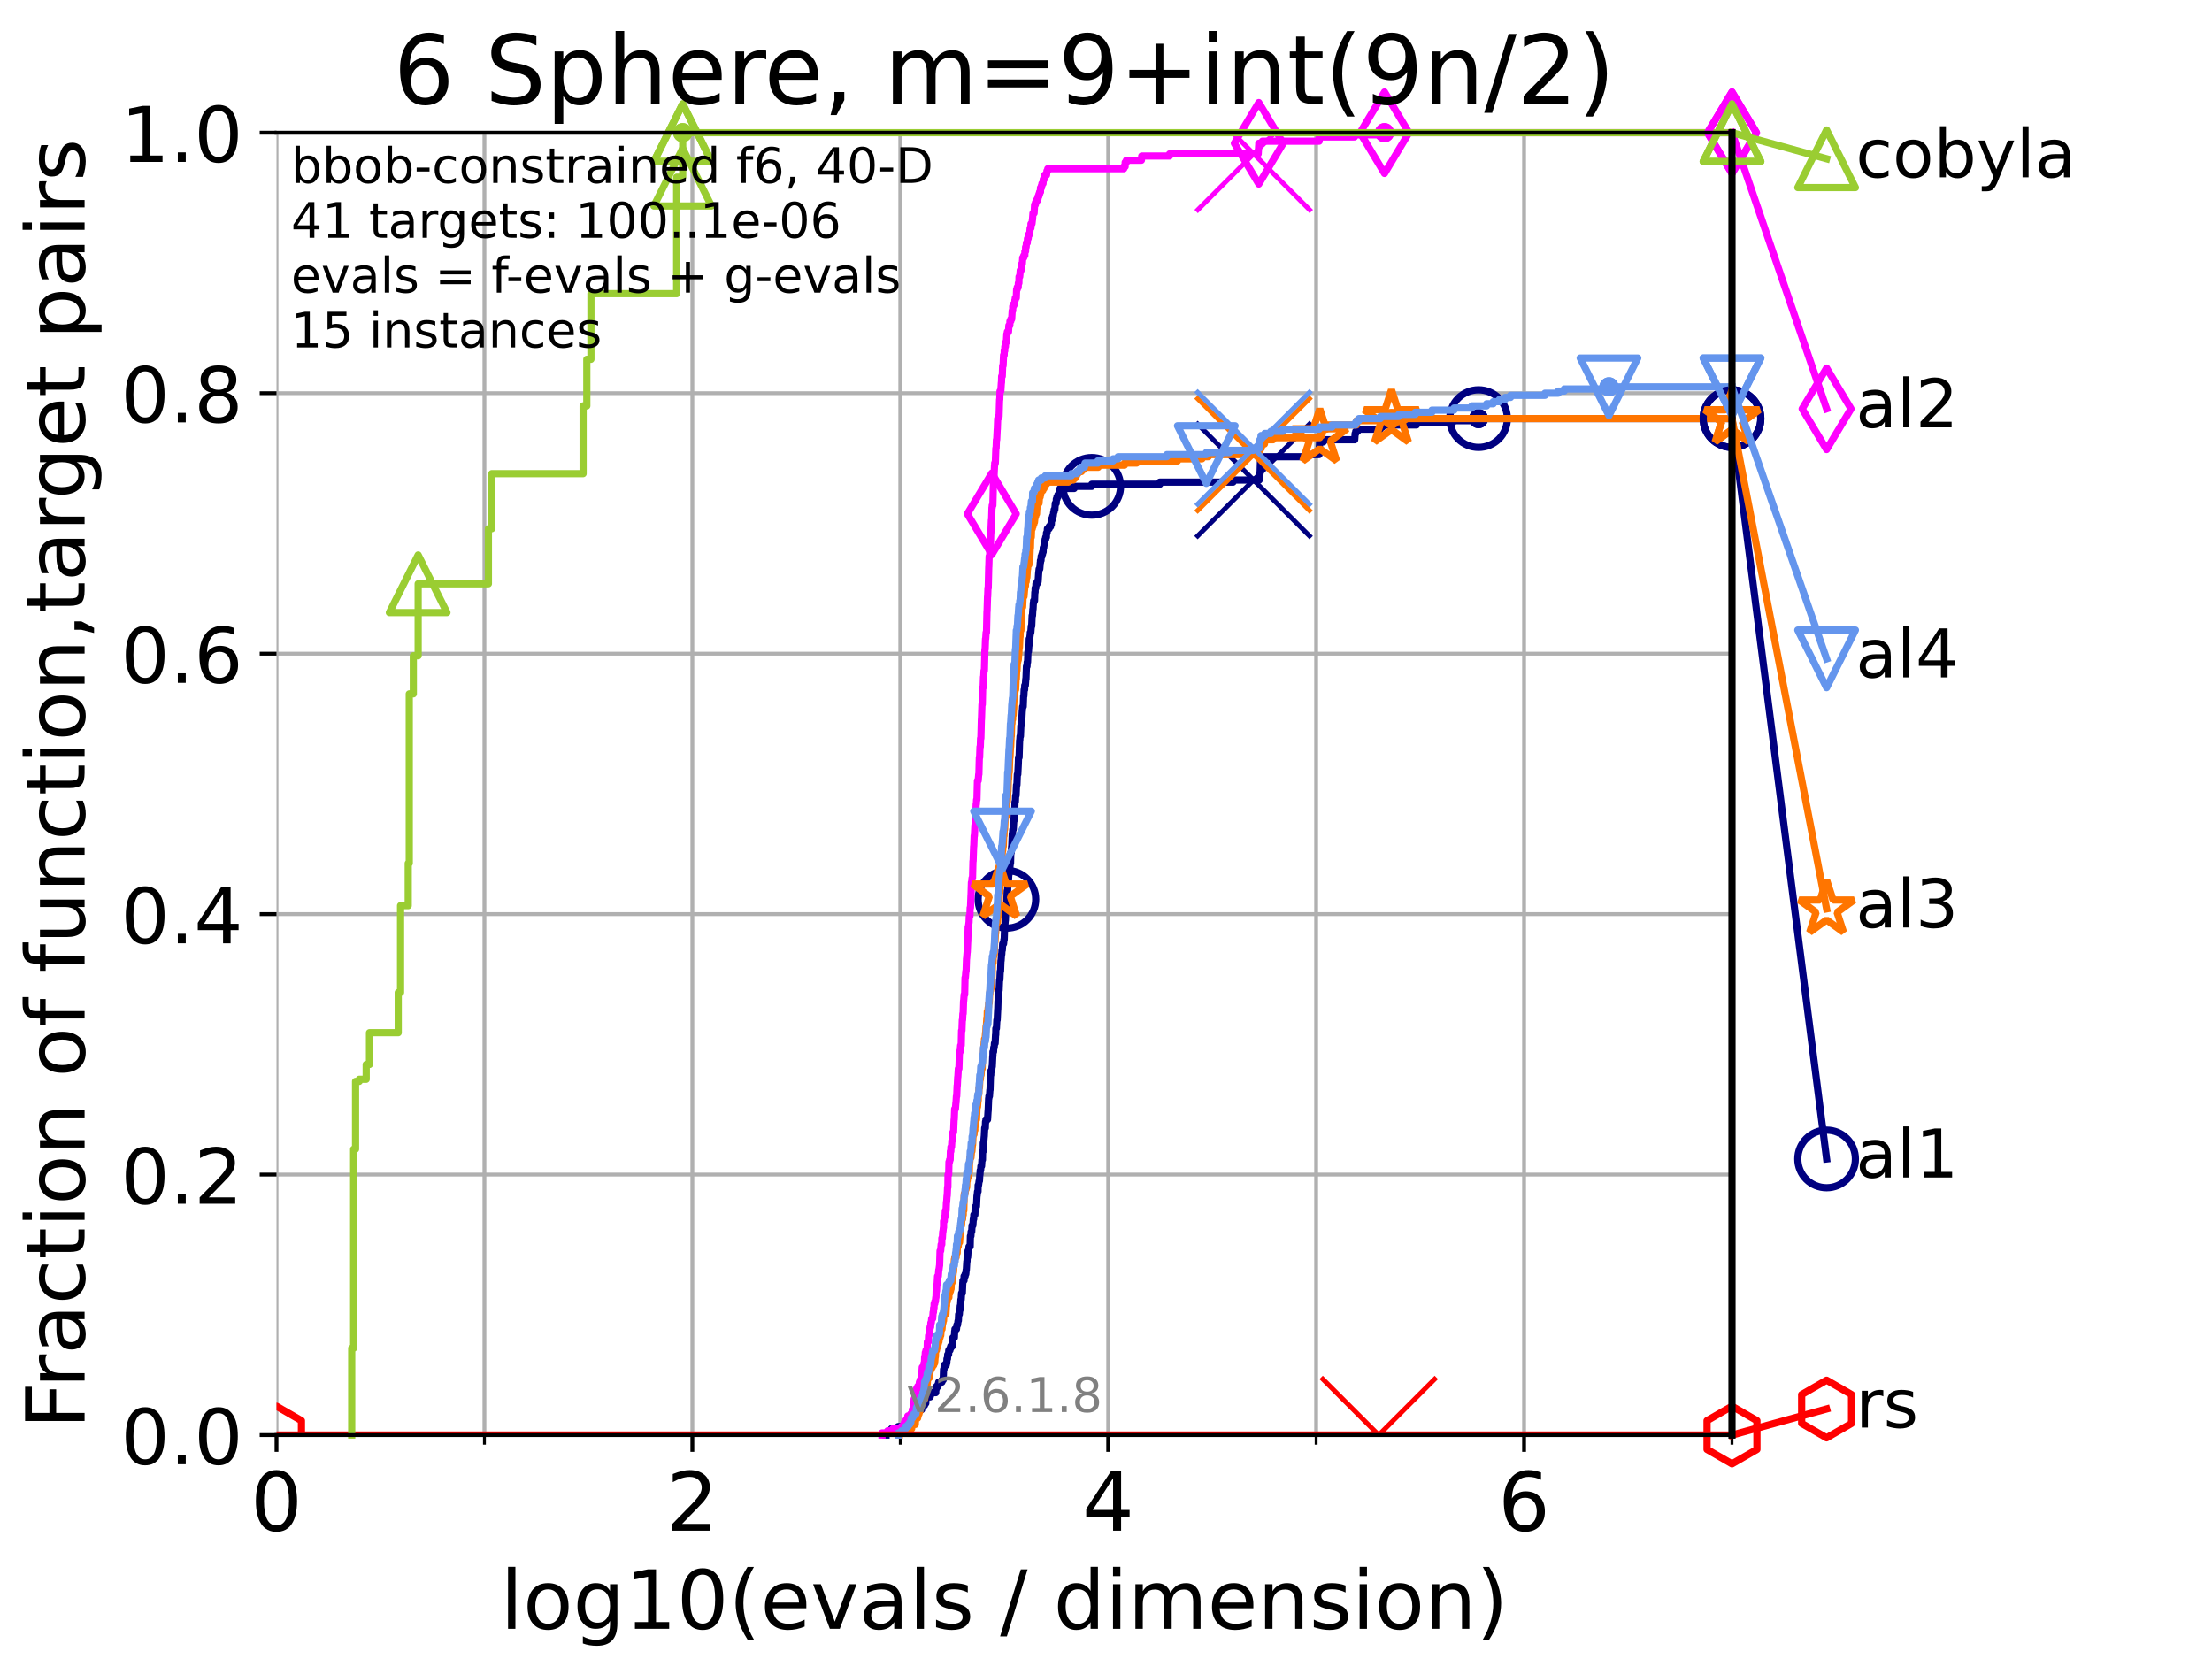 <?xml version="1.0" encoding="utf-8" standalone="no"?>
<!DOCTYPE svg PUBLIC "-//W3C//DTD SVG 1.1//EN"
  "http://www.w3.org/Graphics/SVG/1.1/DTD/svg11.dtd">
<!-- Created with matplotlib (https://matplotlib.org/) -->
<svg height="345.6pt" version="1.1" viewBox="0 0 460.8 345.6" width="460.8pt" xmlns="http://www.w3.org/2000/svg" xmlns:xlink="http://www.w3.org/1999/xlink">
 <defs>
  <style type="text/css">*{stroke-linecap:butt;stroke-linejoin:round;}</style>
 </defs>
 <g id="figure_1">
  <g id="patch_1">
   <path d="M 0 345.6 
L 460.8 345.6 
L 460.8 0 
L 0 0 
z
" style="fill:#ffffff;"/>
  </g>
  <g id="axes_1">
   <g id="patch_2">
    <path d="M 57.6 298.944 
L 360.806 298.944 
L 360.806 27.648 
L 57.6 27.648 
z
" style="fill:#ffffff;"/>
   </g>
   <g id="matplotlib.axis_1">
    <g id="xtick_1">
     <g id="line2d_1">
      <path clip-path="url(#p5ad927aaae)" d="M 57.6 298.944 
L 57.6 27.648 
" style="fill:none;stroke:#b0b0b0;stroke-linecap:square;stroke-width:0.8;"/>
     </g>
     <g id="line2d_2">
      <defs>
       <path d="M 0 0 
L 0 3.5 
" id="mee2f91f9c3" style="stroke:#000000;stroke-width:0.8;"/>
      </defs>
      <g>
       <use style="stroke:#000000;stroke-width:0.8;" x="57.6" xlink:href="#mee2f91f9c3" y="298.944"/>
      </g>
     </g>
     <g id="text_1">
      <!-- 0 -->
      <g transform="translate(52.192 318.861)scale(0.17 -0.17)">
       <defs>
        <path d="M 31.781 66.406 
Q 24.172 66.406 20.328 58.906 
Q 16.5 51.422 16.5 36.375 
Q 16.5 21.391 20.328 13.891 
Q 24.172 6.391 31.781 6.391 
Q 39.453 6.391 43.281 13.891 
Q 47.125 21.391 47.125 36.375 
Q 47.125 51.422 43.281 58.906 
Q 39.453 66.406 31.781 66.406 
z
M 31.781 74.219 
Q 44.047 74.219 50.516 64.516 
Q 56.984 54.828 56.984 36.375 
Q 56.984 17.969 50.516 8.266 
Q 44.047 -1.422 31.781 -1.422 
Q 19.531 -1.422 13.062 8.266 
Q 6.594 17.969 6.594 36.375 
Q 6.594 54.828 13.062 64.516 
Q 19.531 74.219 31.781 74.219 
z
" id="DejaVuSans-48"/>
       </defs>
       <use xlink:href="#DejaVuSans-48"/>
      </g>
     </g>
    </g>
    <g id="xtick_2">
     <g id="line2d_3">
      <path clip-path="url(#p5ad927aaae)" d="M 144.23 298.944 
L 144.23 27.648 
" style="fill:none;stroke:#b0b0b0;stroke-linecap:square;stroke-width:0.8;"/>
     </g>
     <g id="line2d_4">
      <g>
       <use style="stroke:#000000;stroke-width:0.8;" x="144.23" xlink:href="#mee2f91f9c3" y="298.944"/>
      </g>
     </g>
     <g id="text_2">
      <!-- 2 -->
      <g transform="translate(138.822 318.861)scale(0.17 -0.17)">
       <defs>
        <path d="M 19.188 8.297 
L 53.609 8.297 
L 53.609 0 
L 7.328 0 
L 7.328 8.297 
Q 12.938 14.109 22.625 23.891 
Q 32.328 33.688 34.812 36.531 
Q 39.547 41.844 41.422 45.531 
Q 43.312 49.219 43.312 52.781 
Q 43.312 58.594 39.234 62.25 
Q 35.156 65.922 28.609 65.922 
Q 23.969 65.922 18.812 64.312 
Q 13.672 62.703 7.812 59.422 
L 7.812 69.391 
Q 13.766 71.781 18.938 73 
Q 24.125 74.219 28.422 74.219 
Q 39.75 74.219 46.484 68.547 
Q 53.219 62.891 53.219 53.422 
Q 53.219 48.922 51.531 44.891 
Q 49.859 40.875 45.406 35.406 
Q 44.188 33.984 37.641 27.219 
Q 31.109 20.453 19.188 8.297 
z
" id="DejaVuSans-50"/>
       </defs>
       <use xlink:href="#DejaVuSans-50"/>
      </g>
     </g>
    </g>
    <g id="xtick_3">
     <g id="line2d_5">
      <path clip-path="url(#p5ad927aaae)" d="M 230.861 298.944 
L 230.861 27.648 
" style="fill:none;stroke:#b0b0b0;stroke-linecap:square;stroke-width:0.8;"/>
     </g>
     <g id="line2d_6">
      <g>
       <use style="stroke:#000000;stroke-width:0.8;" x="230.861" xlink:href="#mee2f91f9c3" y="298.944"/>
      </g>
     </g>
     <g id="text_3">
      <!-- 4 -->
      <g transform="translate(225.453 318.861)scale(0.17 -0.17)">
       <defs>
        <path d="M 37.797 64.312 
L 12.891 25.391 
L 37.797 25.391 
z
M 35.203 72.906 
L 47.609 72.906 
L 47.609 25.391 
L 58.016 25.391 
L 58.016 17.188 
L 47.609 17.188 
L 47.609 0 
L 37.797 0 
L 37.797 17.188 
L 4.891 17.188 
L 4.891 26.703 
z
" id="DejaVuSans-52"/>
       </defs>
       <use xlink:href="#DejaVuSans-52"/>
      </g>
     </g>
    </g>
    <g id="xtick_4">
     <g id="line2d_7">
      <path clip-path="url(#p5ad927aaae)" d="M 317.491 298.944 
L 317.491 27.648 
" style="fill:none;stroke:#b0b0b0;stroke-linecap:square;stroke-width:0.8;"/>
     </g>
     <g id="line2d_8">
      <g>
       <use style="stroke:#000000;stroke-width:0.8;" x="317.491" xlink:href="#mee2f91f9c3" y="298.944"/>
      </g>
     </g>
     <g id="text_4">
      <!-- 6 -->
      <g transform="translate(312.083 318.861)scale(0.17 -0.17)">
       <defs>
        <path d="M 33.016 40.375 
Q 26.375 40.375 22.484 35.828 
Q 18.609 31.297 18.609 23.391 
Q 18.609 15.531 22.484 10.953 
Q 26.375 6.391 33.016 6.391 
Q 39.656 6.391 43.531 10.953 
Q 47.406 15.531 47.406 23.391 
Q 47.406 31.297 43.531 35.828 
Q 39.656 40.375 33.016 40.375 
z
M 52.594 71.297 
L 52.594 62.312 
Q 48.875 64.062 45.094 64.984 
Q 41.312 65.922 37.594 65.922 
Q 27.828 65.922 22.672 59.328 
Q 17.531 52.734 16.797 39.406 
Q 19.672 43.656 24.016 45.922 
Q 28.375 48.188 33.594 48.188 
Q 44.578 48.188 50.953 41.516 
Q 57.328 34.859 57.328 23.391 
Q 57.328 12.156 50.688 5.359 
Q 44.047 -1.422 33.016 -1.422 
Q 20.359 -1.422 13.672 8.266 
Q 6.984 17.969 6.984 36.375 
Q 6.984 53.656 15.188 63.938 
Q 23.391 74.219 37.203 74.219 
Q 40.922 74.219 44.703 73.484 
Q 48.484 72.75 52.594 71.297 
z
" id="DejaVuSans-54"/>
       </defs>
       <use xlink:href="#DejaVuSans-54"/>
      </g>
     </g>
    </g>
    <g id="xtick_5">
     <g id="line2d_9">
      <path clip-path="url(#p5ad927aaae)" d="M 100.915 298.944 
L 100.915 27.648 
" style="fill:none;stroke:#b0b0b0;stroke-linecap:square;stroke-width:0.8;"/>
     </g>
     <g id="line2d_10">
      <defs>
       <path d="M 0 0 
L 0 2 
" id="md6f396e677" style="stroke:#000000;stroke-width:0.6;"/>
      </defs>
      <g>
       <use style="stroke:#000000;stroke-width:0.6;" x="100.915" xlink:href="#md6f396e677" y="298.944"/>
      </g>
     </g>
    </g>
    <g id="xtick_6">
     <g id="line2d_11">
      <path clip-path="url(#p5ad927aaae)" d="M 187.546 298.944 
L 187.546 27.648 
" style="fill:none;stroke:#b0b0b0;stroke-linecap:square;stroke-width:0.8;"/>
     </g>
     <g id="line2d_12">
      <g>
       <use style="stroke:#000000;stroke-width:0.6;" x="187.546" xlink:href="#md6f396e677" y="298.944"/>
      </g>
     </g>
    </g>
    <g id="xtick_7">
     <g id="line2d_13">
      <path clip-path="url(#p5ad927aaae)" d="M 274.176 298.944 
L 274.176 27.648 
" style="fill:none;stroke:#b0b0b0;stroke-linecap:square;stroke-width:0.8;"/>
     </g>
     <g id="line2d_14">
      <g>
       <use style="stroke:#000000;stroke-width:0.6;" x="274.176" xlink:href="#md6f396e677" y="298.944"/>
      </g>
     </g>
    </g>
    <g id="xtick_8">
     <g id="line2d_15">
      <path clip-path="url(#p5ad927aaae)" d="M 360.806 298.944 
L 360.806 27.648 
" style="fill:none;stroke:#b0b0b0;stroke-linecap:square;stroke-width:0.8;"/>
     </g>
     <g id="line2d_16">
      <g>
       <use style="stroke:#000000;stroke-width:0.6;" x="360.806" xlink:href="#md6f396e677" y="298.944"/>
      </g>
     </g>
    </g>
    <g id="text_5">
     <!-- log10(evals / dimension) -->
     <g transform="translate(104.239 339.314)scale(0.17 -0.17)">
      <defs>
       <path d="M 9.422 75.984 
L 18.406 75.984 
L 18.406 0 
L 9.422 0 
z
" id="DejaVuSans-108"/>
       <path d="M 30.609 48.391 
Q 23.391 48.391 19.188 42.75 
Q 14.984 37.109 14.984 27.297 
Q 14.984 17.484 19.156 11.844 
Q 23.344 6.203 30.609 6.203 
Q 37.797 6.203 41.984 11.859 
Q 46.188 17.531 46.188 27.297 
Q 46.188 37.016 41.984 42.703 
Q 37.797 48.391 30.609 48.391 
z
M 30.609 56 
Q 42.328 56 49.016 48.375 
Q 55.719 40.766 55.719 27.297 
Q 55.719 13.875 49.016 6.219 
Q 42.328 -1.422 30.609 -1.422 
Q 18.844 -1.422 12.172 6.219 
Q 5.516 13.875 5.516 27.297 
Q 5.516 40.766 12.172 48.375 
Q 18.844 56 30.609 56 
z
" id="DejaVuSans-111"/>
       <path d="M 45.406 27.984 
Q 45.406 37.75 41.375 43.109 
Q 37.359 48.484 30.078 48.484 
Q 22.859 48.484 18.828 43.109 
Q 14.797 37.75 14.797 27.984 
Q 14.797 18.266 18.828 12.891 
Q 22.859 7.516 30.078 7.516 
Q 37.359 7.516 41.375 12.891 
Q 45.406 18.266 45.406 27.984 
z
M 54.391 6.781 
Q 54.391 -7.172 48.188 -13.984 
Q 42 -20.797 29.203 -20.797 
Q 24.469 -20.797 20.266 -20.094 
Q 16.062 -19.391 12.109 -17.922 
L 12.109 -9.188 
Q 16.062 -11.328 19.922 -12.344 
Q 23.781 -13.375 27.781 -13.375 
Q 36.625 -13.375 41.016 -8.766 
Q 45.406 -4.156 45.406 5.172 
L 45.406 9.625 
Q 42.625 4.781 38.281 2.391 
Q 33.938 0 27.875 0 
Q 17.828 0 11.672 7.656 
Q 5.516 15.328 5.516 27.984 
Q 5.516 40.672 11.672 48.328 
Q 17.828 56 27.875 56 
Q 33.938 56 38.281 53.609 
Q 42.625 51.219 45.406 46.391 
L 45.406 54.688 
L 54.391 54.688 
z
" id="DejaVuSans-103"/>
       <path d="M 12.406 8.297 
L 28.516 8.297 
L 28.516 63.922 
L 10.984 60.406 
L 10.984 69.391 
L 28.422 72.906 
L 38.281 72.906 
L 38.281 8.297 
L 54.391 8.297 
L 54.391 0 
L 12.406 0 
z
" id="DejaVuSans-49"/>
       <path d="M 31 75.875 
Q 24.469 64.656 21.281 53.656 
Q 18.109 42.672 18.109 31.391 
Q 18.109 20.125 21.312 9.062 
Q 24.516 -2 31 -13.188 
L 23.188 -13.188 
Q 15.875 -1.703 12.234 9.375 
Q 8.594 20.453 8.594 31.391 
Q 8.594 42.281 12.203 53.312 
Q 15.828 64.359 23.188 75.875 
z
" id="DejaVuSans-40"/>
       <path d="M 56.203 29.594 
L 56.203 25.203 
L 14.891 25.203 
Q 15.484 15.922 20.484 11.062 
Q 25.484 6.203 34.422 6.203 
Q 39.594 6.203 44.453 7.469 
Q 49.312 8.734 54.109 11.281 
L 54.109 2.781 
Q 49.266 0.734 44.188 -0.344 
Q 39.109 -1.422 33.891 -1.422 
Q 20.797 -1.422 13.156 6.188 
Q 5.516 13.812 5.516 26.812 
Q 5.516 40.234 12.766 48.109 
Q 20.016 56 32.328 56 
Q 43.359 56 49.781 48.891 
Q 56.203 41.797 56.203 29.594 
z
M 47.219 32.234 
Q 47.125 39.594 43.094 43.984 
Q 39.062 48.391 32.422 48.391 
Q 24.906 48.391 20.391 44.141 
Q 15.875 39.891 15.188 32.172 
z
" id="DejaVuSans-101"/>
       <path d="M 2.984 54.688 
L 12.5 54.688 
L 29.594 8.797 
L 46.688 54.688 
L 56.203 54.688 
L 35.688 0 
L 23.484 0 
z
" id="DejaVuSans-118"/>
       <path d="M 34.281 27.484 
Q 23.391 27.484 19.188 25 
Q 14.984 22.516 14.984 16.5 
Q 14.984 11.719 18.141 8.906 
Q 21.297 6.109 26.703 6.109 
Q 34.188 6.109 38.703 11.406 
Q 43.219 16.703 43.219 25.484 
L 43.219 27.484 
z
M 52.203 31.203 
L 52.203 0 
L 43.219 0 
L 43.219 8.297 
Q 40.141 3.328 35.547 0.953 
Q 30.953 -1.422 24.312 -1.422 
Q 15.922 -1.422 10.953 3.297 
Q 6 8.016 6 15.922 
Q 6 25.141 12.172 29.828 
Q 18.359 34.516 30.609 34.516 
L 43.219 34.516 
L 43.219 35.406 
Q 43.219 41.609 39.141 45 
Q 35.062 48.391 27.688 48.391 
Q 23 48.391 18.547 47.266 
Q 14.109 46.141 10.016 43.891 
L 10.016 52.203 
Q 14.938 54.109 19.578 55.047 
Q 24.219 56 28.609 56 
Q 40.484 56 46.344 49.844 
Q 52.203 43.703 52.203 31.203 
z
" id="DejaVuSans-97"/>
       <path d="M 44.281 53.078 
L 44.281 44.578 
Q 40.484 46.531 36.375 47.5 
Q 32.281 48.484 27.875 48.484 
Q 21.188 48.484 17.844 46.438 
Q 14.5 44.391 14.5 40.281 
Q 14.5 37.156 16.891 35.375 
Q 19.281 33.594 26.516 31.984 
L 29.594 31.297 
Q 39.156 29.25 43.188 25.516 
Q 47.219 21.781 47.219 15.094 
Q 47.219 7.469 41.188 3.016 
Q 35.156 -1.422 24.609 -1.422 
Q 20.219 -1.422 15.453 -0.562 
Q 10.688 0.297 5.422 2 
L 5.422 11.281 
Q 10.406 8.688 15.234 7.391 
Q 20.062 6.109 24.812 6.109 
Q 31.156 6.109 34.562 8.281 
Q 37.984 10.453 37.984 14.406 
Q 37.984 18.062 35.516 20.016 
Q 33.062 21.969 24.703 23.781 
L 21.578 24.516 
Q 13.234 26.266 9.516 29.906 
Q 5.812 33.547 5.812 39.891 
Q 5.812 47.609 11.281 51.797 
Q 16.75 56 26.812 56 
Q 31.781 56 36.172 55.266 
Q 40.578 54.547 44.281 53.078 
z
" id="DejaVuSans-115"/>
       <path id="DejaVuSans-32"/>
       <path d="M 25.391 72.906 
L 33.688 72.906 
L 8.297 -9.281 
L 0 -9.281 
z
" id="DejaVuSans-47"/>
       <path d="M 45.406 46.391 
L 45.406 75.984 
L 54.391 75.984 
L 54.391 0 
L 45.406 0 
L 45.406 8.203 
Q 42.578 3.328 38.25 0.953 
Q 33.938 -1.422 27.875 -1.422 
Q 17.969 -1.422 11.734 6.484 
Q 5.516 14.406 5.516 27.297 
Q 5.516 40.188 11.734 48.094 
Q 17.969 56 27.875 56 
Q 33.938 56 38.25 53.625 
Q 42.578 51.266 45.406 46.391 
z
M 14.797 27.297 
Q 14.797 17.391 18.875 11.75 
Q 22.953 6.109 30.078 6.109 
Q 37.203 6.109 41.297 11.75 
Q 45.406 17.391 45.406 27.297 
Q 45.406 37.203 41.297 42.844 
Q 37.203 48.484 30.078 48.484 
Q 22.953 48.484 18.875 42.844 
Q 14.797 37.203 14.797 27.297 
z
" id="DejaVuSans-100"/>
       <path d="M 9.422 54.688 
L 18.406 54.688 
L 18.406 0 
L 9.422 0 
z
M 9.422 75.984 
L 18.406 75.984 
L 18.406 64.594 
L 9.422 64.594 
z
" id="DejaVuSans-105"/>
       <path d="M 52 44.188 
Q 55.375 50.25 60.062 53.125 
Q 64.75 56 71.094 56 
Q 79.641 56 84.281 50.016 
Q 88.922 44.047 88.922 33.016 
L 88.922 0 
L 79.891 0 
L 79.891 32.719 
Q 79.891 40.578 77.094 44.375 
Q 74.312 48.188 68.609 48.188 
Q 61.625 48.188 57.562 43.547 
Q 53.516 38.922 53.516 30.906 
L 53.516 0 
L 44.484 0 
L 44.484 32.719 
Q 44.484 40.625 41.703 44.406 
Q 38.922 48.188 33.109 48.188 
Q 26.219 48.188 22.156 43.531 
Q 18.109 38.875 18.109 30.906 
L 18.109 0 
L 9.078 0 
L 9.078 54.688 
L 18.109 54.688 
L 18.109 46.188 
Q 21.188 51.219 25.484 53.609 
Q 29.781 56 35.688 56 
Q 41.656 56 45.828 52.969 
Q 50 49.953 52 44.188 
z
" id="DejaVuSans-109"/>
       <path d="M 54.891 33.016 
L 54.891 0 
L 45.906 0 
L 45.906 32.719 
Q 45.906 40.484 42.875 44.328 
Q 39.844 48.188 33.797 48.188 
Q 26.516 48.188 22.312 43.547 
Q 18.109 38.922 18.109 30.906 
L 18.109 0 
L 9.078 0 
L 9.078 54.688 
L 18.109 54.688 
L 18.109 46.188 
Q 21.344 51.125 25.703 53.562 
Q 30.078 56 35.797 56 
Q 45.219 56 50.047 50.172 
Q 54.891 44.344 54.891 33.016 
z
" id="DejaVuSans-110"/>
       <path d="M 8.016 75.875 
L 15.828 75.875 
Q 23.141 64.359 26.781 53.312 
Q 30.422 42.281 30.422 31.391 
Q 30.422 20.453 26.781 9.375 
Q 23.141 -1.703 15.828 -13.188 
L 8.016 -13.188 
Q 14.5 -2 17.703 9.062 
Q 20.906 20.125 20.906 31.391 
Q 20.906 42.672 17.703 53.656 
Q 14.5 64.656 8.016 75.875 
z
" id="DejaVuSans-41"/>
      </defs>
      <use xlink:href="#DejaVuSans-108"/>
      <use x="27.783" xlink:href="#DejaVuSans-111"/>
      <use x="88.965" xlink:href="#DejaVuSans-103"/>
      <use x="152.441" xlink:href="#DejaVuSans-49"/>
      <use x="216.064" xlink:href="#DejaVuSans-48"/>
      <use x="279.688" xlink:href="#DejaVuSans-40"/>
      <use x="318.701" xlink:href="#DejaVuSans-101"/>
      <use x="380.225" xlink:href="#DejaVuSans-118"/>
      <use x="439.404" xlink:href="#DejaVuSans-97"/>
      <use x="500.684" xlink:href="#DejaVuSans-108"/>
      <use x="528.467" xlink:href="#DejaVuSans-115"/>
      <use x="580.566" xlink:href="#DejaVuSans-32"/>
      <use x="612.354" xlink:href="#DejaVuSans-47"/>
      <use x="646.045" xlink:href="#DejaVuSans-32"/>
      <use x="677.832" xlink:href="#DejaVuSans-100"/>
      <use x="741.309" xlink:href="#DejaVuSans-105"/>
      <use x="769.092" xlink:href="#DejaVuSans-109"/>
      <use x="866.504" xlink:href="#DejaVuSans-101"/>
      <use x="928.027" xlink:href="#DejaVuSans-110"/>
      <use x="991.406" xlink:href="#DejaVuSans-115"/>
      <use x="1043.506" xlink:href="#DejaVuSans-105"/>
      <use x="1071.289" xlink:href="#DejaVuSans-111"/>
      <use x="1132.471" xlink:href="#DejaVuSans-110"/>
      <use x="1195.85" xlink:href="#DejaVuSans-41"/>
     </g>
    </g>
   </g>
   <g id="matplotlib.axis_2">
    <g id="ytick_1">
     <g id="line2d_17">
      <path clip-path="url(#p5ad927aaae)" d="M 57.6 298.944 
L 360.806 298.944 
" style="fill:none;stroke:#b0b0b0;stroke-linecap:square;stroke-width:0.8;"/>
     </g>
     <g id="line2d_18">
      <defs>
       <path d="M 0 0 
L -3.5 0 
" id="m63a9076fe1" style="stroke:#000000;stroke-width:0.8;"/>
      </defs>
      <g>
       <use style="stroke:#000000;stroke-width:0.8;" x="57.6" xlink:href="#m63a9076fe1" y="298.944"/>
      </g>
     </g>
     <g id="text_6">
      <!-- 0.0 -->
      <g transform="translate(25.155 305.023)scale(0.16 -0.16)">
       <defs>
        <path d="M 10.688 12.406 
L 21 12.406 
L 21 0 
L 10.688 0 
z
" id="DejaVuSans-46"/>
       </defs>
       <use xlink:href="#DejaVuSans-48"/>
       <use x="63.623" xlink:href="#DejaVuSans-46"/>
       <use x="95.41" xlink:href="#DejaVuSans-48"/>
      </g>
     </g>
    </g>
    <g id="ytick_2">
     <g id="line2d_19">
      <path clip-path="url(#p5ad927aaae)" d="M 57.6 244.685 
L 360.806 244.685 
" style="fill:none;stroke:#b0b0b0;stroke-linecap:square;stroke-width:0.8;"/>
     </g>
     <g id="line2d_20">
      <g>
       <use style="stroke:#000000;stroke-width:0.8;" x="57.6" xlink:href="#m63a9076fe1" y="244.685"/>
      </g>
     </g>
     <g id="text_7">
      <!-- 0.2 -->
      <g transform="translate(25.155 250.764)scale(0.16 -0.16)">
       <use xlink:href="#DejaVuSans-48"/>
       <use x="63.623" xlink:href="#DejaVuSans-46"/>
       <use x="95.41" xlink:href="#DejaVuSans-50"/>
      </g>
     </g>
    </g>
    <g id="ytick_3">
     <g id="line2d_21">
      <path clip-path="url(#p5ad927aaae)" d="M 57.6 190.426 
L 360.806 190.426 
" style="fill:none;stroke:#b0b0b0;stroke-linecap:square;stroke-width:0.8;"/>
     </g>
     <g id="line2d_22">
      <g>
       <use style="stroke:#000000;stroke-width:0.8;" x="57.6" xlink:href="#m63a9076fe1" y="190.426"/>
      </g>
     </g>
     <g id="text_8">
      <!-- 0.4 -->
      <g transform="translate(25.155 196.504)scale(0.16 -0.16)">
       <use xlink:href="#DejaVuSans-48"/>
       <use x="63.623" xlink:href="#DejaVuSans-46"/>
       <use x="95.41" xlink:href="#DejaVuSans-52"/>
      </g>
     </g>
    </g>
    <g id="ytick_4">
     <g id="line2d_23">
      <path clip-path="url(#p5ad927aaae)" d="M 57.6 136.166 
L 360.806 136.166 
" style="fill:none;stroke:#b0b0b0;stroke-linecap:square;stroke-width:0.8;"/>
     </g>
     <g id="line2d_24">
      <g>
       <use style="stroke:#000000;stroke-width:0.8;" x="57.6" xlink:href="#m63a9076fe1" y="136.166"/>
      </g>
     </g>
     <g id="text_9">
      <!-- 0.6 -->
      <g transform="translate(25.155 142.245)scale(0.16 -0.16)">
       <use xlink:href="#DejaVuSans-48"/>
       <use x="63.623" xlink:href="#DejaVuSans-46"/>
       <use x="95.41" xlink:href="#DejaVuSans-54"/>
      </g>
     </g>
    </g>
    <g id="ytick_5">
     <g id="line2d_25">
      <path clip-path="url(#p5ad927aaae)" d="M 57.6 81.907 
L 360.806 81.907 
" style="fill:none;stroke:#b0b0b0;stroke-linecap:square;stroke-width:0.8;"/>
     </g>
     <g id="line2d_26">
      <g>
       <use style="stroke:#000000;stroke-width:0.8;" x="57.6" xlink:href="#m63a9076fe1" y="81.907"/>
      </g>
     </g>
     <g id="text_10">
      <!-- 0.8 -->
      <g transform="translate(25.155 87.986)scale(0.16 -0.16)">
       <defs>
        <path d="M 31.781 34.625 
Q 24.75 34.625 20.719 30.859 
Q 16.703 27.094 16.703 20.516 
Q 16.703 13.922 20.719 10.156 
Q 24.75 6.391 31.781 6.391 
Q 38.812 6.391 42.859 10.172 
Q 46.922 13.969 46.922 20.516 
Q 46.922 27.094 42.891 30.859 
Q 38.875 34.625 31.781 34.625 
z
M 21.922 38.812 
Q 15.578 40.375 12.031 44.719 
Q 8.5 49.078 8.5 55.328 
Q 8.5 64.062 14.719 69.141 
Q 20.953 74.219 31.781 74.219 
Q 42.672 74.219 48.875 69.141 
Q 55.078 64.062 55.078 55.328 
Q 55.078 49.078 51.531 44.719 
Q 48 40.375 41.703 38.812 
Q 48.828 37.156 52.797 32.312 
Q 56.781 27.484 56.781 20.516 
Q 56.781 9.906 50.312 4.234 
Q 43.844 -1.422 31.781 -1.422 
Q 19.734 -1.422 13.25 4.234 
Q 6.781 9.906 6.781 20.516 
Q 6.781 27.484 10.781 32.312 
Q 14.797 37.156 21.922 38.812 
z
M 18.312 54.391 
Q 18.312 48.734 21.844 45.562 
Q 25.391 42.391 31.781 42.391 
Q 38.141 42.391 41.719 45.562 
Q 45.312 48.734 45.312 54.391 
Q 45.312 60.062 41.719 63.234 
Q 38.141 66.406 31.781 66.406 
Q 25.391 66.406 21.844 63.234 
Q 18.312 60.062 18.312 54.391 
z
" id="DejaVuSans-56"/>
       </defs>
       <use xlink:href="#DejaVuSans-48"/>
       <use x="63.623" xlink:href="#DejaVuSans-46"/>
       <use x="95.41" xlink:href="#DejaVuSans-56"/>
      </g>
     </g>
    </g>
    <g id="ytick_6">
     <g id="line2d_27">
      <path clip-path="url(#p5ad927aaae)" d="M 57.6 27.648 
L 360.806 27.648 
" style="fill:none;stroke:#b0b0b0;stroke-linecap:square;stroke-width:0.8;"/>
     </g>
     <g id="line2d_28">
      <g>
       <use style="stroke:#000000;stroke-width:0.8;" x="57.6" xlink:href="#m63a9076fe1" y="27.648"/>
      </g>
     </g>
     <g id="text_11">
      <!-- 1.0 -->
      <g transform="translate(25.155 33.727)scale(0.16 -0.16)">
       <use xlink:href="#DejaVuSans-49"/>
       <use x="63.623" xlink:href="#DejaVuSans-46"/>
       <use x="95.41" xlink:href="#DejaVuSans-48"/>
      </g>
     </g>
    </g>
    <g id="text_12">
     <!-- Fraction of function,target pairs -->
     <g transform="translate(17.62 297.681)rotate(-90)scale(0.17 -0.17)">
      <defs>
       <path d="M 9.812 72.906 
L 51.703 72.906 
L 51.703 64.594 
L 19.672 64.594 
L 19.672 43.109 
L 48.578 43.109 
L 48.578 34.812 
L 19.672 34.812 
L 19.672 0 
L 9.812 0 
z
" id="DejaVuSans-70"/>
       <path d="M 41.109 46.297 
Q 39.594 47.172 37.812 47.578 
Q 36.031 48 33.891 48 
Q 26.266 48 22.188 43.047 
Q 18.109 38.094 18.109 28.812 
L 18.109 0 
L 9.078 0 
L 9.078 54.688 
L 18.109 54.688 
L 18.109 46.188 
Q 20.953 51.172 25.484 53.578 
Q 30.031 56 36.531 56 
Q 37.453 56 38.578 55.875 
Q 39.703 55.766 41.062 55.516 
z
" id="DejaVuSans-114"/>
       <path d="M 48.781 52.594 
L 48.781 44.188 
Q 44.969 46.297 41.141 47.344 
Q 37.312 48.391 33.406 48.391 
Q 24.656 48.391 19.812 42.844 
Q 14.984 37.312 14.984 27.297 
Q 14.984 17.281 19.812 11.734 
Q 24.656 6.203 33.406 6.203 
Q 37.312 6.203 41.141 7.25 
Q 44.969 8.297 48.781 10.406 
L 48.781 2.094 
Q 45.016 0.344 40.984 -0.531 
Q 36.969 -1.422 32.422 -1.422 
Q 20.062 -1.422 12.781 6.344 
Q 5.516 14.109 5.516 27.297 
Q 5.516 40.672 12.859 48.328 
Q 20.219 56 33.016 56 
Q 37.156 56 41.109 55.141 
Q 45.062 54.297 48.781 52.594 
z
" id="DejaVuSans-99"/>
       <path d="M 18.312 70.219 
L 18.312 54.688 
L 36.812 54.688 
L 36.812 47.703 
L 18.312 47.703 
L 18.312 18.016 
Q 18.312 11.328 20.141 9.422 
Q 21.969 7.516 27.594 7.516 
L 36.812 7.516 
L 36.812 0 
L 27.594 0 
Q 17.188 0 13.234 3.875 
Q 9.281 7.766 9.281 18.016 
L 9.281 47.703 
L 2.688 47.703 
L 2.688 54.688 
L 9.281 54.688 
L 9.281 70.219 
z
" id="DejaVuSans-116"/>
       <path d="M 37.109 75.984 
L 37.109 68.5 
L 28.516 68.5 
Q 23.688 68.5 21.797 66.547 
Q 19.922 64.594 19.922 59.516 
L 19.922 54.688 
L 34.719 54.688 
L 34.719 47.703 
L 19.922 47.703 
L 19.922 0 
L 10.891 0 
L 10.891 47.703 
L 2.297 47.703 
L 2.297 54.688 
L 10.891 54.688 
L 10.891 58.5 
Q 10.891 67.625 15.141 71.797 
Q 19.391 75.984 28.609 75.984 
z
" id="DejaVuSans-102"/>
       <path d="M 8.5 21.578 
L 8.5 54.688 
L 17.484 54.688 
L 17.484 21.922 
Q 17.484 14.156 20.5 10.266 
Q 23.531 6.391 29.594 6.391 
Q 36.859 6.391 41.078 11.031 
Q 45.312 15.672 45.312 23.688 
L 45.312 54.688 
L 54.297 54.688 
L 54.297 0 
L 45.312 0 
L 45.312 8.406 
Q 42.047 3.422 37.719 1 
Q 33.406 -1.422 27.688 -1.422 
Q 18.266 -1.422 13.375 4.438 
Q 8.5 10.297 8.5 21.578 
z
M 31.109 56 
z
" id="DejaVuSans-117"/>
       <path d="M 11.719 12.406 
L 22.016 12.406 
L 22.016 4 
L 14.016 -11.625 
L 7.719 -11.625 
L 11.719 4 
z
" id="DejaVuSans-44"/>
       <path d="M 18.109 8.203 
L 18.109 -20.797 
L 9.078 -20.797 
L 9.078 54.688 
L 18.109 54.688 
L 18.109 46.391 
Q 20.953 51.266 25.266 53.625 
Q 29.594 56 35.594 56 
Q 45.562 56 51.781 48.094 
Q 58.016 40.188 58.016 27.297 
Q 58.016 14.406 51.781 6.484 
Q 45.562 -1.422 35.594 -1.422 
Q 29.594 -1.422 25.266 0.953 
Q 20.953 3.328 18.109 8.203 
z
M 48.688 27.297 
Q 48.688 37.203 44.609 42.844 
Q 40.531 48.484 33.406 48.484 
Q 26.266 48.484 22.188 42.844 
Q 18.109 37.203 18.109 27.297 
Q 18.109 17.391 22.188 11.75 
Q 26.266 6.109 33.406 6.109 
Q 40.531 6.109 44.609 11.75 
Q 48.688 17.391 48.688 27.297 
z
" id="DejaVuSans-112"/>
      </defs>
      <use xlink:href="#DejaVuSans-70"/>
      <use x="50.27" xlink:href="#DejaVuSans-114"/>
      <use x="91.383" xlink:href="#DejaVuSans-97"/>
      <use x="152.662" xlink:href="#DejaVuSans-99"/>
      <use x="207.643" xlink:href="#DejaVuSans-116"/>
      <use x="246.852" xlink:href="#DejaVuSans-105"/>
      <use x="274.635" xlink:href="#DejaVuSans-111"/>
      <use x="335.816" xlink:href="#DejaVuSans-110"/>
      <use x="399.195" xlink:href="#DejaVuSans-32"/>
      <use x="430.982" xlink:href="#DejaVuSans-111"/>
      <use x="492.164" xlink:href="#DejaVuSans-102"/>
      <use x="527.369" xlink:href="#DejaVuSans-32"/>
      <use x="559.156" xlink:href="#DejaVuSans-102"/>
      <use x="594.361" xlink:href="#DejaVuSans-117"/>
      <use x="657.74" xlink:href="#DejaVuSans-110"/>
      <use x="721.119" xlink:href="#DejaVuSans-99"/>
      <use x="776.1" xlink:href="#DejaVuSans-116"/>
      <use x="815.309" xlink:href="#DejaVuSans-105"/>
      <use x="843.092" xlink:href="#DejaVuSans-111"/>
      <use x="904.273" xlink:href="#DejaVuSans-110"/>
      <use x="967.652" xlink:href="#DejaVuSans-44"/>
      <use x="999.439" xlink:href="#DejaVuSans-116"/>
      <use x="1038.648" xlink:href="#DejaVuSans-97"/>
      <use x="1099.928" xlink:href="#DejaVuSans-114"/>
      <use x="1139.291" xlink:href="#DejaVuSans-103"/>
      <use x="1202.768" xlink:href="#DejaVuSans-101"/>
      <use x="1264.291" xlink:href="#DejaVuSans-116"/>
      <use x="1303.5" xlink:href="#DejaVuSans-32"/>
      <use x="1335.287" xlink:href="#DejaVuSans-112"/>
      <use x="1398.764" xlink:href="#DejaVuSans-97"/>
      <use x="1460.043" xlink:href="#DejaVuSans-105"/>
      <use x="1487.826" xlink:href="#DejaVuSans-114"/>
      <use x="1528.939" xlink:href="#DejaVuSans-115"/>
     </g>
    </g>
   </g>
   <g id="line2d_29">
    <defs>
     <path d="M 0 1.5 
C 0.398 1.5 0.779 1.342 1.061 1.061 
C 1.342 0.779 1.5 0.398 1.5 0 
C 1.5 -0.398 1.342 -0.779 1.061 -1.061 
C 0.779 -1.342 0.398 -1.5 0 -1.5 
C -0.398 -1.5 -0.779 -1.342 -1.061 -1.061 
C -1.342 -0.779 -1.5 -0.398 -1.5 0 
C -1.5 0.398 -1.342 0.779 -1.061 1.061 
C -0.779 1.342 -0.398 1.5 0 1.5 
z
" id="mff9176dd30" style="stroke:#000080;"/>
    </defs>
    <g>
     <use style="fill:#000080;stroke:#000080;" x="308.01" xlink:href="#mff9176dd30" y="87.201"/>
     <use style="fill:#000080;stroke:#000080;" x="308.01" xlink:href="#mff9176dd30" y="87.201"/>
    </g>
   </g>
   <g id="line2d_30">
    <path d="M 184.57 298.944 
L 184.57 298.503 
L 185.702 298.503 
L 185.71 297.621 
L 187.094 297.621 
L 187.094 297.179 
L 188.779 297.179 
L 188.779 296.738 
L 189.178 296.738 
L 189.178 296.297 
L 189.301 296.297 
L 189.301 295.856 
L 189.75 295.856 
L 189.75 295.415 
L 189.873 295.415 
L 189.873 294.974 
L 190.688 294.974 
L 190.688 294.533 
L 191.098 294.533 
L 191.098 294.092 
L 191.314 294.092 
L 191.314 293.65 
L 192.001 293.65 
L 192.001 293.209 
L 192.122 293.209 
L 192.122 292.768 
L 192.595 292.768 
L 192.595 292.327 
L 192.857 292.327 
L 192.888 291.004 
L 193.77 291.004 
L 193.77 290.562 
L 193.929 290.562 
L 193.929 290.121 
L 194.926 290.121 
L 194.963 289.239 
L 195.105 289.239 
L 195.105 288.798 
L 195.415 288.798 
L 195.415 288.357 
L 195.542 288.357 
L 195.542 287.916 
L 196.216 287.916 
L 196.216 287.475 
L 196.481 287.475 
L 196.56 285.269 
L 196.648 285.269 
L 196.686 284.387 
L 197.112 284.387 
L 197.112 283.946 
L 197.24 283.946 
L 197.269 283.063 
L 197.376 283.063 
L 197.424 282.181 
L 197.606 282.181 
L 197.642 281.299 
L 197.887 281.299 
L 197.887 280.858 
L 198.056 280.858 
L 198.056 280.416 
L 198.42 280.416 
L 198.501 278.652 
L 198.808 278.652 
L 198.869 277.329 
L 198.929 277.329 
L 198.929 276.887 
L 199.251 276.887 
L 199.34 276.005 
L 199.471 276.005 
L 199.578 275.123 
L 199.645 275.123 
L 199.702 273.799 
L 199.843 273.799 
L 199.897 272.917 
L 199.977 272.917 
L 200.038 272.035 
L 200.102 272.035 
L 200.175 270.712 
L 200.235 270.712 
L 200.312 269.388 
L 200.467 269.388 
L 200.564 267.183 
L 200.593 267.183 
L 200.593 266.741 
L 200.825 266.741 
L 200.831 265.859 
L 201.053 265.859 
L 201.053 265.418 
L 201.191 265.418 
L 201.269 264.536 
L 201.302 264.536 
L 201.409 262.771 
L 201.448 262.771 
L 201.473 261.889 
L 201.578 261.889 
L 201.66 260.566 
L 201.778 260.566 
L 201.856 259.683 
L 202.1 259.683 
L 202.15 257.478 
L 202.261 257.478 
L 202.297 256.595 
L 202.422 256.595 
L 202.493 255.272 
L 202.663 255.272 
L 202.753 253.949 
L 202.833 253.949 
L 202.864 253.066 
L 203.084 253.066 
L 203.133 251.743 
L 203.229 251.743 
L 203.229 251.302 
L 203.419 251.302 
L 203.523 249.096 
L 203.553 249.096 
L 203.635 248.214 
L 203.74 248.214 
L 203.762 246.89 
L 203.857 246.89 
L 203.965 246.008 
L 204.037 246.008 
L 204.112 244.685 
L 204.149 244.685 
L 204.189 243.803 
L 204.28 243.803 
L 204.338 242.92 
L 204.476 242.92 
L 204.56 241.597 
L 204.66 241.597 
L 204.691 239.832 
L 204.81 239.832 
L 204.843 238.068 
L 204.921 238.068 
L 205.032 236.744 
L 205.044 236.744 
L 205.128 234.98 
L 205.259 234.98 
L 205.304 233.657 
L 205.39 233.657 
L 205.39 233.215 
L 205.722 233.215 
L 205.829 231.451 
L 205.845 231.451 
L 205.952 228.804 
L 205.999 228.804 
L 205.999 228.363 
L 206.118 228.363 
L 206.207 227.04 
L 206.24 227.04 
L 206.333 223.952 
L 206.394 223.952 
L 206.419 223.069 
L 206.591 223.069 
L 206.665 222.187 
L 206.706 222.187 
L 206.811 219.981 
L 206.837 219.981 
L 206.85 219.099 
L 206.971 219.099 
L 207.015 218.217 
L 207.106 218.217 
L 207.159 217.335 
L 207.301 217.335 
L 207.392 215.57 
L 207.426 215.57 
L 207.45 214.247 
L 207.572 214.247 
L 207.664 212.482 
L 207.73 212.482 
L 207.838 210.277 
L 207.851 210.277 
L 207.906 208.512 
L 207.981 208.512 
L 208.029 206.306 
L 208.135 206.306 
L 208.223 204.101 
L 208.293 204.101 
L 208.366 202.336 
L 208.432 202.336 
L 208.513 200.13 
L 208.545 200.13 
L 208.632 198.807 
L 208.683 198.807 
L 208.729 197.925 
L 208.798 197.925 
L 208.872 196.601 
L 209.06 196.601 
L 209.137 195.719 
L 209.193 195.719 
L 209.285 193.072 
L 209.308 193.072 
L 209.409 191.749 
L 209.433 191.749 
L 209.529 189.543 
L 209.595 189.543 
L 209.609 188.661 
L 209.709 188.661 
L 209.813 185.573 
L 209.9 185.573 
L 209.962 183.809 
L 210.064 183.809 
L 210.155 182.044 
L 210.239 182.044 
L 210.297 180.721 
L 210.375 180.721 
L 210.453 179.838 
L 210.511 179.838 
L 210.564 177.633 
L 210.647 177.633 
L 210.746 176.309 
L 210.769 176.309 
L 210.876 173.663 
L 210.909 173.663 
L 210.985 172.78 
L 211.078 172.78 
L 211.174 171.016 
L 211.224 171.016 
L 211.317 168.81 
L 211.387 168.81 
L 211.44 167.046 
L 211.519 167.046 
L 211.576 165.722 
L 211.661 165.722 
L 211.766 163.517 
L 211.843 163.517 
L 211.93 161.311 
L 212.023 161.311 
L 212.134 159.105 
L 212.137 159.105 
L 212.177 157.782 
L 212.294 157.782 
L 212.405 154.253 
L 212.439 154.253 
L 212.492 153.371 
L 212.574 153.371 
L 212.664 151.165 
L 212.721 151.165 
L 212.791 149.841 
L 212.864 149.841 
L 212.959 148.077 
L 212.975 148.077 
L 213.033 147.195 
L 213.154 147.195 
L 213.234 144.989 
L 213.288 144.989 
L 213.353 143.666 
L 213.447 143.666 
L 213.47 142.783 
L 213.598 142.783 
L 213.687 141.46 
L 213.725 141.46 
L 213.833 138.813 
L 213.944 138.813 
L 213.987 137.931 
L 214.058 137.931 
L 214.143 135.725 
L 214.243 135.725 
L 214.337 134.402 
L 214.379 134.402 
L 214.411 133.078 
L 214.506 133.078 
L 214.608 132.196 
L 214.625 132.196 
L 214.625 131.755 
L 214.739 131.755 
L 214.839 130.432 
L 214.922 130.432 
L 215.018 128.226 
L 215.089 128.226 
L 215.164 126.903 
L 215.204 126.903 
L 215.268 125.579 
L 215.325 125.579 
L 215.325 125.138 
L 215.51 125.138 
L 215.573 123.374 
L 215.626 123.374 
L 215.64 122.491 
L 215.773 122.491 
L 215.806 121.609 
L 216.051 121.609 
L 216.051 121.168 
L 216.259 121.168 
L 216.369 119.403 
L 216.377 119.403 
L 216.469 118.521 
L 216.602 118.521 
L 216.707 117.198 
L 216.744 117.198 
L 216.744 116.757 
L 216.858 116.757 
L 216.901 115.874 
L 217.058 115.874 
L 217.058 115.433 
L 217.18 115.433 
L 217.18 114.992 
L 217.307 114.992 
L 217.33 114.11 
L 217.419 114.11 
L 217.53 113.228 
L 217.642 113.228 
L 217.715 112.345 
L 217.835 112.345 
L 217.835 111.904 
L 217.988 111.904 
L 218.002 111.022 
L 218.136 111.022 
L 218.196 110.14 
L 218.543 110.14 
L 218.543 109.698 
L 218.845 109.698 
L 218.845 109.257 
L 219.003 109.257 
L 219.049 108.375 
L 219.156 108.375 
L 219.156 107.934 
L 219.296 107.934 
L 219.296 107.493 
L 219.409 107.493 
L 219.512 106.611 
L 219.602 106.611 
L 219.602 106.169 
L 219.747 106.169 
L 219.839 104.846 
L 220.026 104.846 
L 220.058 103.964 
L 220.187 103.964 
L 220.187 103.523 
L 220.381 103.523 
L 220.381 103.082 
L 220.648 103.082 
L 220.648 102.64 
L 220.808 102.64 
L 220.824 101.758 
L 223.763 101.758 
L 223.763 101.317 
L 227.435 101.317 
L 227.435 100.876 
L 241.606 100.876 
L 241.606 100.435 
L 256.858 100.435 
L 256.858 99.994 
L 262.325 99.994 
L 262.328 98.67 
L 262.495 98.67 
L 262.604 95.141 
L 272.16 95.141 
L 272.16 94.7 
L 274.794 94.7 
L 274.899 92.053 
L 275.683 92.053 
L 275.683 91.612 
L 282.21 91.612 
L 282.304 90.289 
L 282.432 90.289 
L 282.432 89.848 
L 282.822 89.848 
L 282.822 89.406 
L 287.528 89.406 
L 287.528 88.965 
L 287.985 88.965 
L 287.985 88.524 
L 295.077 88.524 
L 295.077 88.083 
L 302.609 88.083 
L 302.609 87.642 
L 308.01 87.642 
L 308.01 87.201 
L 360.806 87.201 
L 360.806 87.201 
" style="fill:none;stroke:#000080;stroke-linecap:square;stroke-width:1.5;"/>
   </g>
   <g id="line2d_31">
    <defs>
     <path d="M 0 6 
C 1.591 6 3.117 5.368 4.243 4.243 
C 5.368 3.117 6 1.591 6 0 
C 6 -1.591 5.368 -3.117 4.243 -4.243 
C 3.117 -5.368 1.591 -6 0 -6 
C -1.591 -6 -3.117 -5.368 -4.243 -4.243 
C -5.368 -3.117 -6 -1.591 -6 0 
C -6 1.591 -5.368 3.117 -4.243 4.243 
C -3.117 5.368 -1.591 6 0 6 
z
" id="m206984fc2f" style="stroke:#000080;stroke-width:1.5;"/>
    </defs>
    <g>
     <use style="fill-opacity:0;stroke:#000080;stroke-width:1.5;" x="209.759" xlink:href="#m206984fc2f" y="187.338"/>
     <use style="fill-opacity:0;stroke:#000080;stroke-width:1.5;" x="227.435" xlink:href="#m206984fc2f" y="101.317"/>
     <use style="fill-opacity:0;stroke:#000080;stroke-width:1.5;" x="308.01" xlink:href="#m206984fc2f" y="87.201"/>
     <use style="fill-opacity:0;stroke:#000080;stroke-width:1.5;" x="360.806" xlink:href="#m206984fc2f" y="87.201"/>
    </g>
   </g>
   <g id="line2d_32">
    <path style="fill:none;stroke:#000080;stroke-linecap:square;stroke-width:1.5;"/>
    <g/>
   </g>
   <g id="line2d_33">
    <path clip-path="url(#p5ad927aaae)" d="M 261.138 99.994 
" style="fill:none;stroke:#000080;stroke-linecap:square;stroke-width:1.5;"/>
    <defs>
     <path d="M -12 12 
L 12 -12 
M -12 -12 
L 12 12 
" id="m7fbdf63017" style="stroke:#000080;"/>
    </defs>
    <g clip-path="url(#p5ad927aaae)">
     <use style="fill:#000080;stroke:#000080;" x="261.138" xlink:href="#m7fbdf63017" y="99.994"/>
    </g>
   </g>
   <g id="line2d_34">
    <defs>
     <path d="M 0 1.5 
C 0.398 1.5 0.779 1.342 1.061 1.061 
C 1.342 0.779 1.5 0.398 1.5 0 
C 1.5 -0.398 1.342 -0.779 1.061 -1.061 
C 0.779 -1.342 0.398 -1.5 0 -1.5 
C -0.398 -1.5 -0.779 -1.342 -1.061 -1.061 
C -1.342 -0.779 -1.5 -0.398 -1.5 0 
C -1.5 0.398 -1.342 0.779 -1.061 1.061 
C -0.779 1.342 -0.398 1.5 0 1.5 
z
" id="m9ca94a9bcb" style="stroke:#ff00ff;"/>
    </defs>
    <g>
     <use style="fill:#ff00ff;stroke:#ff00ff;" x="288.422" xlink:href="#m9ca94a9bcb" y="27.648"/>
     <use style="fill:#ff00ff;stroke:#ff00ff;" x="288.422" xlink:href="#m9ca94a9bcb" y="27.648"/>
    </g>
   </g>
   <g id="line2d_35">
    <path d="M 183.731 298.944 
L 183.731 298.503 
L 184.925 298.503 
L 184.925 298.062 
L 185.984 298.062 
L 185.984 297.621 
L 187.748 297.621 
L 187.748 297.179 
L 188.237 297.179 
L 188.237 296.738 
L 188.413 296.738 
L 188.413 296.297 
L 188.694 296.297 
L 188.694 295.856 
L 189.075 295.856 
L 189.11 294.974 
L 189.725 294.974 
L 189.725 294.533 
L 190.045 294.533 
L 190.054 293.65 
L 190.229 293.65 
L 190.229 293.209 
L 190.366 293.209 
L 190.432 291.445 
L 190.575 291.445 
L 190.575 291.004 
L 190.809 291.004 
L 190.914 289.68 
L 190.943 289.68 
L 190.943 289.239 
L 191.176 289.239 
L 191.176 288.798 
L 191.44 288.798 
L 191.533 287.916 
L 191.671 287.916 
L 191.671 287.475 
L 191.862 287.475 
L 191.956 286.151 
L 192.033 286.151 
L 192.121 284.828 
L 192.422 284.828 
L 192.496 283.946 
L 192.579 283.946 
L 192.621 282.622 
L 192.711 282.622 
L 192.759 281.74 
L 192.892 281.74 
L 192.892 281.299 
L 193.135 281.299 
L 193.183 279.534 
L 193.384 279.534 
L 193.441 278.211 
L 193.533 278.211 
L 193.619 276.887 
L 193.745 276.887 
L 193.745 276.446 
L 193.869 276.446 
L 193.911 275.564 
L 194.007 275.564 
L 194.083 274.682 
L 194.29 274.682 
L 194.385 273.358 
L 194.456 273.358 
L 194.491 272.476 
L 194.576 272.476 
L 194.595 271.594 
L 194.732 271.594 
L 194.732 271.153 
L 194.851 271.153 
L 194.939 270.27 
L 194.98 270.27 
L 195.018 268.947 
L 195.092 268.947 
L 195.162 267.624 
L 195.211 267.624 
L 195.31 265.859 
L 195.468 265.859 
L 195.56 264.536 
L 195.602 264.536 
L 195.713 263.653 
L 195.733 263.653 
L 195.827 260.566 
L 195.959 260.566 
L 196.056 259.242 
L 196.188 259.242 
L 196.202 257.919 
L 196.31 257.919 
L 196.386 256.595 
L 196.426 256.595 
L 196.524 255.713 
L 196.556 255.713 
L 196.559 254.39 
L 196.704 254.39 
L 196.74 253.507 
L 196.871 253.507 
L 196.93 252.184 
L 197.083 252.184 
L 197.161 250.42 
L 197.197 250.42 
L 197.284 249.096 
L 197.319 249.096 
L 197.393 247.332 
L 197.456 247.332 
L 197.486 244.685 
L 197.627 244.685 
L 197.683 242.038 
L 197.808 242.038 
L 197.808 241.597 
L 197.933 241.597 
L 197.983 239.832 
L 198.075 239.832 
L 198.09 238.95 
L 198.22 238.95 
L 198.29 237.627 
L 198.379 237.627 
L 198.463 236.303 
L 198.503 236.303 
L 198.503 235.862 
L 198.644 235.862 
L 198.752 233.215 
L 198.783 233.215 
L 198.869 231.01 
L 199.031 231.01 
L 199.131 229.686 
L 199.155 229.686 
L 199.238 228.363 
L 199.297 228.363 
L 199.388 226.157 
L 199.422 226.157 
L 199.508 224.393 
L 199.534 224.393 
L 199.64 222.628 
L 199.757 222.628 
L 199.856 219.54 
L 199.872 219.54 
L 199.872 219.099 
L 200.013 219.099 
L 200.121 217.776 
L 200.241 217.776 
L 200.308 214.688 
L 200.388 214.688 
L 200.468 212.482 
L 200.517 212.482 
L 200.584 211.159 
L 200.638 211.159 
L 200.725 208.512 
L 200.752 208.512 
L 200.85 207.189 
L 200.956 207.189 
L 201.032 203.66 
L 201.1 203.66 
L 201.201 202.336 
L 201.252 202.336 
L 201.342 199.689 
L 201.363 199.689 
L 201.465 198.366 
L 201.488 198.366 
L 201.586 196.16 
L 201.599 196.16 
L 201.69 193.072 
L 201.747 193.072 
L 201.855 192.19 
L 201.867 192.19 
L 201.91 190.867 
L 202.048 190.867 
L 202.098 189.102 
L 202.169 189.102 
L 202.272 186.455 
L 202.282 186.455 
L 202.364 183.809 
L 202.436 183.809 
L 202.491 182.926 
L 202.596 182.926 
L 202.682 179.397 
L 202.716 179.397 
L 202.825 176.309 
L 202.85 176.309 
L 202.934 174.104 
L 202.983 174.104 
L 203.091 171.898 
L 203.138 171.898 
L 203.23 169.692 
L 203.268 169.692 
L 203.353 167.487 
L 203.398 167.487 
L 203.436 166.604 
L 203.514 166.604 
L 203.615 162.634 
L 203.773 162.634 
L 203.879 161.311 
L 203.92 161.311 
L 204.013 157.782 
L 204.073 157.782 
L 204.146 155.576 
L 204.212 155.576 
L 204.27 153.812 
L 204.334 153.812 
L 204.437 149.841 
L 204.457 149.841 
L 204.559 146.754 
L 204.629 146.754 
L 204.709 143.225 
L 204.809 143.225 
L 204.887 141.019 
L 204.93 141.019 
L 204.988 139.695 
L 205.067 139.695 
L 205.172 135.284 
L 205.223 135.284 
L 205.301 133.078 
L 205.342 133.078 
L 205.425 131.755 
L 205.507 131.755 
L 205.605 127.344 
L 205.625 127.344 
L 205.722 124.256 
L 205.745 124.256 
L 205.809 122.491 
L 205.865 122.491 
L 205.972 118.08 
L 205.985 118.08 
L 206.054 115.874 
L 206.166 115.874 
L 206.206 114.551 
L 206.295 114.551 
L 206.395 111.022 
L 206.416 111.022 
L 206.525 108.375 
L 206.569 108.375 
L 206.646 105.728 
L 206.694 105.728 
L 206.694 105.287 
L 206.827 105.287 
L 206.938 100.876 
L 206.942 100.876 
L 207.049 99.111 
L 207.08 99.111 
L 207.179 96.906 
L 207.212 96.906 
L 207.212 96.465 
L 207.344 96.465 
L 207.454 93.377 
L 207.509 93.377 
L 207.575 91.612 
L 207.632 91.612 
L 207.74 89.406 
L 207.758 89.406 
L 207.836 87.201 
L 207.939 87.201 
L 207.939 86.76 
L 208.121 86.76 
L 208.231 83.231 
L 208.267 83.231 
L 208.321 81.466 
L 208.49 81.466 
L 208.6 79.702 
L 208.627 79.702 
L 208.663 78.378 
L 208.789 78.378 
L 208.871 76.172 
L 208.964 76.172 
L 209.06 73.967 
L 209.189 73.967 
L 209.198 73.085 
L 209.303 73.085 
L 209.323 72.202 
L 209.442 72.202 
L 209.478 71.32 
L 209.643 71.32 
L 209.745 69.556 
L 209.847 69.556 
L 209.847 69.114 
L 210.092 69.114 
L 210.167 67.791 
L 210.367 67.791 
L 210.385 66.909 
L 210.57 66.909 
L 210.57 66.468 
L 210.751 66.468 
L 210.86 64.703 
L 210.964 64.703 
L 210.968 63.821 
L 211.117 63.821 
L 211.117 63.38 
L 211.366 63.38 
L 211.424 62.497 
L 211.502 62.497 
L 211.502 62.056 
L 211.711 62.056 
L 211.78 60.292 
L 211.905 60.292 
L 211.905 59.851 
L 212.108 59.851 
L 212.145 58.968 
L 212.256 58.968 
L 212.281 57.645 
L 212.429 57.645 
L 212.528 56.322 
L 212.714 56.322 
L 212.822 54.998 
L 212.967 54.998 
L 213.055 53.675 
L 213.266 53.675 
L 213.266 53.234 
L 213.492 53.234 
L 213.497 52.351 
L 213.643 52.351 
L 213.653 51.469 
L 213.763 51.469 
L 213.829 50.587 
L 214.002 50.587 
L 214.042 49.705 
L 214.184 49.705 
L 214.293 48.822 
L 214.501 48.822 
L 214.601 47.499 
L 214.768 47.499 
L 214.768 46.617 
L 214.978 46.617 
L 215.076 45.734 
L 215.09 45.734 
L 215.185 44.411 
L 215.423 44.411 
L 215.526 42.646 
L 215.694 42.646 
L 215.694 42.205 
L 215.84 42.205 
L 215.84 41.764 
L 216.131 41.764 
L 216.131 41.323 
L 216.265 41.323 
L 216.265 40.882 
L 216.424 40.882 
L 216.424 40.441 
L 216.568 40.441 
L 216.568 40 
L 216.752 40 
L 216.752 39.117 
L 216.943 39.117 
L 216.943 38.676 
L 217.058 38.676 
L 217.058 38.235 
L 217.286 38.235 
L 217.332 37.353 
L 217.53 37.353 
L 217.608 36.471 
L 218.015 36.471 
L 218.103 35.588 
L 218.273 35.588 
L 218.273 35.147 
L 234.101 35.147 
L 234.101 34.706 
L 234.387 34.706 
L 234.392 33.824 
L 234.661 33.824 
L 234.661 33.383 
L 237.78 33.383 
L 237.846 32.5 
L 243.644 32.5 
L 243.644 32.059 
L 262.109 32.059 
L 262.207 30.295 
L 262.23 30.295 
L 262.23 29.854 
L 262.982 29.854 
L 262.982 29.413 
L 274.812 29.413 
L 274.816 28.53 
L 282.155 28.53 
L 282.155 28.089 
L 288.422 28.089 
L 288.422 27.648 
L 360.806 27.648 
L 360.806 27.648 
" style="fill:none;stroke:#ff00ff;stroke-linecap:square;stroke-width:1.5;"/>
   </g>
   <g id="line2d_36">
    <defs>
     <path d="M -0 8.485 
L 5.091 0 
L 0 -8.485 
L -5.091 -0 
z
" id="m2647374a4f" style="stroke:#ff00ff;stroke-linejoin:miter;stroke-width:1.5;"/>
    </defs>
    <g>
     <use style="fill-opacity:0;stroke:#ff00ff;stroke-linejoin:miter;stroke-width:1.5;" x="206.609" xlink:href="#m2647374a4f" y="107.052"/>
     <use style="fill-opacity:0;stroke:#ff00ff;stroke-linejoin:miter;stroke-width:1.5;" x="262.23" xlink:href="#m2647374a4f" y="29.854"/>
     <use style="fill-opacity:0;stroke:#ff00ff;stroke-linejoin:miter;stroke-width:1.5;" x="288.422" xlink:href="#m2647374a4f" y="27.648"/>
     <use style="fill-opacity:0;stroke:#ff00ff;stroke-linejoin:miter;stroke-width:1.5;" x="360.806" xlink:href="#m2647374a4f" y="27.648"/>
    </g>
   </g>
   <g id="line2d_37">
    <path style="fill:none;stroke:#ff00ff;stroke-linecap:square;stroke-width:1.5;"/>
    <g/>
   </g>
   <g id="line2d_38">
    <path clip-path="url(#p5ad927aaae)" d="M 261.173 32.059 
" style="fill:none;stroke:#ff00ff;stroke-linecap:square;stroke-width:1.5;"/>
    <defs>
     <path d="M -12 12 
L 12 -12 
M -12 -12 
L 12 12 
" id="mc07d92dc39" style="stroke:#ff00ff;"/>
    </defs>
    <g clip-path="url(#p5ad927aaae)">
     <use style="fill:#ff00ff;stroke:#ff00ff;" x="261.173" xlink:href="#mc07d92dc39" y="32.059"/>
    </g>
   </g>
   <g id="line2d_39">
    <defs>
     <path d="M 0 1.5 
C 0.398 1.5 0.779 1.342 1.061 1.061 
C 1.342 0.779 1.5 0.398 1.5 0 
C 1.5 -0.398 1.342 -0.779 1.061 -1.061 
C 0.779 -1.342 0.398 -1.5 0 -1.5 
C -0.398 -1.5 -0.779 -1.342 -1.061 -1.061 
C -1.342 -0.779 -1.5 -0.398 -1.5 0 
C -1.5 0.398 -1.342 0.779 -1.061 1.061 
C -0.779 1.342 -0.398 1.5 0 1.5 
z
" id="m7da0a2c756" style="stroke:#ff7500;"/>
    </defs>
    <g>
     <use style="fill:#ff7500;stroke:#ff7500;" x="289.872" xlink:href="#m7da0a2c756" y="87.201"/>
     <use style="fill:#ff7500;stroke:#ff7500;" x="289.872" xlink:href="#m7da0a2c756" y="87.201"/>
    </g>
   </g>
   <g id="line2d_40">
    <path d="M 187.344 298.944 
L 187.344 298.503 
L 188.689 298.503 
L 188.689 298.062 
L 189.519 298.062 
L 189.519 297.621 
L 189.915 297.621 
L 190.013 296.738 
L 190.668 296.738 
L 190.738 295.415 
L 191.159 295.415 
L 191.159 294.974 
L 191.29 294.974 
L 191.29 294.533 
L 191.454 294.533 
L 191.454 294.092 
L 191.602 294.092 
L 191.602 293.209 
L 191.721 293.209 
L 191.792 292.327 
L 192.007 292.327 
L 192.007 291.886 
L 192.215 291.886 
L 192.215 291.445 
L 192.629 291.445 
L 192.718 290.562 
L 192.87 290.562 
L 192.87 290.121 
L 192.984 290.121 
L 193.06 288.357 
L 193.156 288.357 
L 193.255 287.033 
L 193.606 287.033 
L 193.659 285.71 
L 193.779 285.71 
L 193.779 285.269 
L 194.003 285.269 
L 194.003 284.828 
L 194.221 284.828 
L 194.221 284.387 
L 194.508 284.387 
L 194.508 283.946 
L 194.708 283.946 
L 194.814 282.622 
L 194.855 282.622 
L 194.903 281.299 
L 195.087 281.299 
L 195.087 280.858 
L 195.2 280.858 
L 195.225 279.975 
L 195.458 279.975 
L 195.458 279.534 
L 195.595 279.534 
L 195.702 278.652 
L 195.822 278.652 
L 195.822 278.211 
L 195.966 278.211 
L 196.065 276.887 
L 196.236 276.887 
L 196.344 275.564 
L 196.435 275.564 
L 196.435 275.123 
L 196.553 275.123 
L 196.63 273.799 
L 197.052 273.799 
L 197.149 272.035 
L 197.188 272.035 
L 197.196 271.153 
L 197.325 271.153 
L 197.386 270.27 
L 197.668 270.27 
L 197.681 269.388 
L 197.867 269.388 
L 197.867 268.947 
L 197.999 268.947 
L 197.999 268.506 
L 198.121 268.506 
L 198.182 267.183 
L 198.338 267.183 
L 198.446 265.859 
L 198.494 265.859 
L 198.603 264.977 
L 198.633 264.977 
L 198.732 263.212 
L 198.754 263.212 
L 198.812 262.33 
L 198.892 262.33 
L 198.892 261.889 
L 199.178 261.889 
L 199.184 261.007 
L 199.398 261.007 
L 199.433 259.683 
L 199.608 259.683 
L 199.714 258.801 
L 199.884 258.801 
L 199.98 257.478 
L 200.004 257.478 
L 200.115 256.154 
L 200.158 256.154 
L 200.158 255.272 
L 200.299 255.272 
L 200.369 253.949 
L 200.52 253.949 
L 200.579 253.066 
L 200.657 253.066 
L 200.657 252.184 
L 200.772 252.184 
L 200.846 249.096 
L 200.886 249.096 
L 200.886 248.655 
L 201.037 248.655 
L 201.142 247.773 
L 201.239 247.773 
L 201.239 247.332 
L 201.367 247.332 
L 201.407 246.008 
L 201.481 246.008 
L 201.585 245.126 
L 201.795 245.126 
L 201.854 244.244 
L 201.91 244.244 
L 201.973 242.038 
L 202.031 242.038 
L 202.083 241.156 
L 202.265 241.156 
L 202.375 239.832 
L 202.462 239.832 
L 202.568 238.509 
L 202.609 238.509 
L 202.69 236.744 
L 202.724 236.744 
L 202.724 236.303 
L 202.904 236.303 
L 202.941 235.421 
L 203.077 235.421 
L 203.079 234.539 
L 203.21 234.539 
L 203.304 233.215 
L 203.426 233.215 
L 203.533 230.569 
L 203.633 230.569 
L 203.732 229.245 
L 203.776 229.245 
L 203.798 227.922 
L 203.906 227.922 
L 203.946 226.598 
L 204.035 226.598 
L 204.126 224.834 
L 204.222 224.834 
L 204.272 223.952 
L 204.366 223.952 
L 204.476 222.628 
L 204.591 222.628 
L 204.675 219.981 
L 204.834 219.981 
L 204.945 218.217 
L 204.953 218.217 
L 205.044 216.894 
L 205.08 216.894 
L 205.08 216.452 
L 205.21 216.452 
L 205.313 215.129 
L 205.336 215.129 
L 205.419 213.806 
L 205.477 213.806 
L 205.581 212.041 
L 205.643 212.041 
L 205.67 210.718 
L 205.772 210.718 
L 205.867 209.835 
L 205.917 209.835 
L 205.968 208.953 
L 206.064 208.953 
L 206.15 207.189 
L 206.183 207.189 
L 206.238 206.306 
L 206.347 206.306 
L 206.347 205.865 
L 206.467 205.865 
L 206.537 203.66 
L 206.653 203.66 
L 206.746 200.572 
L 206.879 200.572 
L 206.898 199.248 
L 206.993 199.248 
L 206.993 198.807 
L 207.121 198.807 
L 207.192 196.16 
L 207.272 196.16 
L 207.373 194.396 
L 207.416 194.396 
L 207.477 192.631 
L 207.564 192.631 
L 207.564 192.19 
L 207.794 192.19 
L 207.895 190.867 
L 207.984 190.867 
L 208.05 187.779 
L 208.151 187.779 
L 208.226 186.014 
L 208.277 186.014 
L 208.388 183.809 
L 208.427 183.809 
L 208.438 182.926 
L 208.54 182.926 
L 208.608 180.721 
L 208.654 180.721 
L 208.763 178.074 
L 208.767 178.074 
L 208.834 177.192 
L 208.889 177.192 
L 208.912 176.309 
L 209.008 176.309 
L 209.094 174.104 
L 209.157 174.104 
L 209.19 172.78 
L 209.281 172.78 
L 209.379 170.575 
L 209.413 170.575 
L 209.413 170.134 
L 209.569 170.134 
L 209.661 168.369 
L 209.687 168.369 
L 209.772 167.046 
L 209.847 167.046 
L 209.955 164.84 
L 209.972 164.84 
L 210.073 162.193 
L 210.121 162.193 
L 210.168 160.87 
L 210.243 160.87 
L 210.345 157.782 
L 210.398 157.782 
L 210.5 155.576 
L 210.536 155.576 
L 210.636 153.371 
L 210.669 153.371 
L 210.75 150.724 
L 210.811 150.724 
L 210.834 149.841 
L 210.948 149.841 
L 210.959 148.959 
L 211.059 148.959 
L 211.133 147.636 
L 211.171 147.636 
L 211.209 145.871 
L 211.317 145.871 
L 211.422 144.107 
L 211.44 144.107 
L 211.44 143.666 
L 211.571 143.666 
L 211.666 141.46 
L 211.722 141.46 
L 211.788 139.695 
L 211.858 139.695 
L 211.935 137.931 
L 212.006 137.931 
L 212.006 137.49 
L 212.122 137.49 
L 212.22 136.166 
L 212.239 136.166 
L 212.309 134.843 
L 212.374 134.843 
L 212.468 132.637 
L 212.506 132.637 
L 212.541 131.314 
L 212.678 131.314 
L 212.739 129.549 
L 212.794 129.549 
L 212.898 126.462 
L 213.032 126.462 
L 213.133 124.256 
L 213.317 124.256 
L 213.423 122.932 
L 213.432 122.932 
L 213.508 122.05 
L 213.618 122.05 
L 213.619 121.168 
L 213.77 121.168 
L 213.824 120.286 
L 213.921 120.286 
L 214.027 118.521 
L 214.074 118.521 
L 214.118 117.639 
L 214.337 117.639 
L 214.398 116.315 
L 214.531 116.315 
L 214.615 114.11 
L 214.66 114.11 
L 214.716 111.904 
L 214.832 111.904 
L 214.898 110.14 
L 215.043 110.14 
L 215.043 109.698 
L 215.185 109.698 
L 215.185 109.257 
L 215.351 109.257 
L 215.351 108.816 
L 215.491 108.816 
L 215.587 107.934 
L 215.616 107.934 
L 215.616 107.493 
L 215.761 107.493 
L 215.761 107.052 
L 215.93 107.052 
L 215.999 105.728 
L 216.105 105.728 
L 216.105 105.287 
L 216.219 105.287 
L 216.219 104.846 
L 216.444 104.846 
L 216.551 103.523 
L 216.683 103.523 
L 216.683 103.082 
L 216.795 103.082 
L 216.881 102.199 
L 217.239 102.199 
L 217.239 101.758 
L 217.492 101.758 
L 217.492 101.317 
L 217.702 101.317 
L 217.702 100.876 
L 218.002 100.876 
L 218.002 100.435 
L 222.544 100.435 
L 222.544 99.994 
L 223.592 99.994 
L 223.592 99.552 
L 224.057 99.552 
L 224.057 99.111 
L 224.26 99.111 
L 224.26 98.67 
L 224.546 98.67 
L 224.546 98.229 
L 225.296 98.229 
L 225.296 97.788 
L 225.835 97.788 
L 225.835 97.347 
L 228.77 97.347 
L 228.77 96.906 
L 234.256 96.906 
L 234.256 96.465 
L 236.78 96.465 
L 236.78 96.023 
L 245.3 96.023 
L 245.3 95.582 
L 250.397 95.582 
L 250.397 95.141 
L 251.727 95.141 
L 251.727 94.7 
L 262.338 94.7 
L 262.401 93.377 
L 262.753 93.377 
L 262.83 92.494 
L 263.412 92.494 
L 263.413 91.612 
L 265.179 91.612 
L 265.179 91.171 
L 274.928 91.171 
L 274.928 90.73 
L 275.349 90.73 
L 275.349 90.289 
L 275.475 90.289 
L 275.564 89.406 
L 276.304 89.406 
L 276.304 88.965 
L 276.593 88.965 
L 276.593 88.524 
L 282.593 88.524 
L 282.594 87.642 
L 289.872 87.642 
L 289.872 87.201 
L 360.806 87.201 
L 360.806 87.201 
" style="fill:none;stroke:#ff7500;stroke-linecap:square;stroke-width:1.5;"/>
   </g>
   <g id="line2d_41">
    <defs>
     <path d="M 0 -6 
L -1.347 -1.854 
L -5.706 -1.854 
L -2.18 0.708 
L -3.527 4.854 
L -0 2.292 
L 3.527 4.854 
L 2.18 0.708 
L 5.706 -1.854 
L 1.347 -1.854 
z
" id="m51d00fe4cb" style="stroke:#ff7500;stroke-linejoin:bevel;stroke-width:1.5;"/>
    </defs>
    <g>
     <use style="fill-opacity:0;stroke:#ff7500;stroke-linejoin:bevel;stroke-width:1.5;" x="208.277" xlink:href="#m51d00fe4cb" y="186.014"/>
     <use style="fill-opacity:0;stroke:#ff7500;stroke-linejoin:bevel;stroke-width:1.5;" x="274.928" xlink:href="#m51d00fe4cb" y="91.171"/>
     <use style="fill-opacity:0;stroke:#ff7500;stroke-linejoin:bevel;stroke-width:1.5;" x="289.872" xlink:href="#m51d00fe4cb" y="87.201"/>
     <use style="fill-opacity:0;stroke:#ff7500;stroke-linejoin:bevel;stroke-width:1.5;" x="360.806" xlink:href="#m51d00fe4cb" y="87.201"/>
    </g>
   </g>
   <g id="line2d_42">
    <path style="fill:none;stroke:#ff7500;stroke-linecap:square;stroke-width:1.5;"/>
    <g/>
   </g>
   <g id="line2d_43">
    <path clip-path="url(#p5ad927aaae)" d="M 261.138 94.7 
" style="fill:none;stroke:#ff7500;stroke-linecap:square;stroke-width:1.5;"/>
    <defs>
     <path d="M -12 12 
L 12 -12 
M -12 -12 
L 12 12 
" id="md8b3e6c64d" style="stroke:#ff7500;"/>
    </defs>
    <g clip-path="url(#p5ad927aaae)">
     <use style="fill:#ff7500;stroke:#ff7500;" x="261.138" xlink:href="#md8b3e6c64d" y="94.7"/>
    </g>
   </g>
   <g id="line2d_44">
    <defs>
     <path d="M 0 1.5 
C 0.398 1.5 0.779 1.342 1.061 1.061 
C 1.342 0.779 1.5 0.398 1.5 0 
C 1.5 -0.398 1.342 -0.779 1.061 -1.061 
C 0.779 -1.342 0.398 -1.5 0 -1.5 
C -0.398 -1.5 -0.779 -1.342 -1.061 -1.061 
C -1.342 -0.779 -1.5 -0.398 -1.5 0 
C -1.5 0.398 -1.342 0.779 -1.061 1.061 
C -0.779 1.342 -0.398 1.5 0 1.5 
z
" id="m5f14b2fed4" style="stroke:#6495ed;"/>
    </defs>
    <g>
     <use style="fill:#6495ed;stroke:#6495ed;" x="335.179" xlink:href="#m5f14b2fed4" y="80.584"/>
     <use style="fill:#6495ed;stroke:#6495ed;" x="335.179" xlink:href="#m5f14b2fed4" y="80.584"/>
    </g>
   </g>
   <g id="line2d_45">
    <path d="M 187.118 298.944 
L 187.118 298.503 
L 187.809 298.503 
L 187.809 298.062 
L 188.458 298.062 
L 188.458 297.621 
L 188.645 297.621 
L 188.645 297.179 
L 189.176 297.179 
L 189.176 296.738 
L 189.508 296.738 
L 189.508 296.297 
L 189.744 296.297 
L 189.806 295.415 
L 190.092 295.415 
L 190.092 294.974 
L 190.392 294.974 
L 190.392 294.533 
L 190.821 294.533 
L 190.922 293.209 
L 191.125 293.209 
L 191.204 292.327 
L 191.282 292.327 
L 191.282 291.886 
L 191.753 291.886 
L 191.864 291.004 
L 192.202 291.004 
L 192.258 290.121 
L 192.384 290.121 
L 192.481 289.239 
L 192.523 289.239 
L 192.59 287.916 
L 192.747 287.916 
L 192.747 287.475 
L 192.969 287.475 
L 192.969 287.033 
L 193.127 287.033 
L 193.143 286.151 
L 193.28 286.151 
L 193.28 285.71 
L 193.448 285.71 
L 193.543 284.387 
L 193.876 284.387 
L 193.979 283.063 
L 194.021 283.063 
L 194.021 282.622 
L 194.149 282.622 
L 194.241 281.74 
L 194.296 281.74 
L 194.296 281.299 
L 194.689 281.299 
L 194.786 280.416 
L 194.812 280.416 
L 194.892 279.093 
L 194.998 279.093 
L 195.008 278.211 
L 195.526 278.211 
L 195.526 277.77 
L 195.7 277.77 
L 195.739 276.005 
L 196.084 276.005 
L 196.17 274.241 
L 196.304 274.241 
L 196.304 273.799 
L 196.468 273.799 
L 196.568 272.917 
L 196.602 272.917 
L 196.694 271.594 
L 196.748 271.594 
L 196.843 269.829 
L 196.951 269.829 
L 197.038 268.947 
L 197.112 268.947 
L 197.195 267.624 
L 197.599 267.624 
L 197.599 267.183 
L 197.771 267.183 
L 197.771 266.741 
L 198.059 266.741 
L 198.158 265.418 
L 198.281 265.418 
L 198.379 264.536 
L 198.532 264.536 
L 198.565 263.653 
L 198.811 263.653 
L 198.877 262.771 
L 198.973 262.771 
L 199.064 261.007 
L 199.1 261.007 
L 199.19 260.124 
L 199.225 260.124 
L 199.249 259.242 
L 199.39 259.242 
L 199.447 257.478 
L 199.654 257.478 
L 199.71 256.595 
L 199.873 256.595 
L 199.873 256.154 
L 200.035 256.154 
L 200.123 254.831 
L 200.15 254.831 
L 200.234 253.949 
L 200.351 253.949 
L 200.429 251.743 
L 200.52 251.743 
L 200.63 250.42 
L 200.768 250.42 
L 200.861 249.096 
L 200.955 249.096 
L 201.043 247.773 
L 201.091 247.773 
L 201.122 246.89 
L 201.21 246.89 
L 201.277 245.567 
L 201.338 245.567 
L 201.418 244.244 
L 201.671 244.244 
L 201.756 242.479 
L 201.908 242.479 
L 201.99 241.597 
L 202.039 241.597 
L 202.111 239.832 
L 202.229 239.832 
L 202.319 238.068 
L 202.487 238.068 
L 202.506 236.744 
L 202.61 236.744 
L 202.706 234.98 
L 202.741 234.98 
L 202.841 233.657 
L 202.867 233.657 
L 202.916 232.774 
L 202.978 232.774 
L 203.027 231.892 
L 203.181 231.892 
L 203.285 230.127 
L 203.442 230.127 
L 203.5 229.245 
L 203.606 229.245 
L 203.642 228.363 
L 203.718 228.363 
L 203.718 227.922 
L 203.877 227.922 
L 203.981 225.716 
L 204.024 225.716 
L 204.105 223.952 
L 204.223 223.952 
L 204.317 222.187 
L 204.472 222.187 
L 204.581 221.305 
L 204.683 221.305 
L 204.791 219.54 
L 204.848 219.54 
L 204.89 218.217 
L 205.08 218.217 
L 205.148 216.894 
L 205.282 216.894 
L 205.354 216.011 
L 205.41 216.011 
L 205.505 213.806 
L 205.63 213.806 
L 205.63 213.364 
L 205.798 213.364 
L 205.901 211.159 
L 205.91 211.159 
L 206.018 208.071 
L 206.028 208.071 
L 206.108 206.747 
L 206.172 206.747 
L 206.251 204.983 
L 206.313 204.983 
L 206.392 203.218 
L 206.435 203.218 
L 206.539 201.013 
L 206.589 201.013 
L 206.696 199.689 
L 206.717 199.689 
L 206.717 199.248 
L 206.846 199.248 
L 206.902 198.366 
L 207.028 198.366 
L 207.135 196.601 
L 207.146 196.601 
L 207.254 193.955 
L 207.28 193.955 
L 207.367 192.19 
L 207.431 192.19 
L 207.456 191.308 
L 207.548 191.308 
L 207.651 189.984 
L 207.665 189.984 
L 207.759 188.22 
L 207.784 188.22 
L 207.834 186.455 
L 207.902 186.455 
L 208.005 183.809 
L 208.074 183.809 
L 208.159 182.485 
L 208.189 182.485 
L 208.23 181.603 
L 208.313 181.603 
L 208.313 181.162 
L 208.427 181.162 
L 208.496 178.956 
L 208.554 178.956 
L 208.655 176.309 
L 208.732 176.309 
L 208.834 174.986 
L 208.844 174.986 
L 208.946 173.221 
L 209.01 173.221 
L 209.117 172.339 
L 209.132 172.339 
L 209.21 171.016 
L 209.266 171.016 
L 209.367 169.251 
L 209.377 169.251 
L 209.437 167.046 
L 209.495 167.046 
L 209.511 165.722 
L 209.756 165.722 
L 209.865 162.634 
L 209.868 162.634 
L 209.91 160.87 
L 209.983 160.87 
L 210.087 158.223 
L 210.096 158.223 
L 210.188 156.017 
L 210.223 156.017 
L 210.319 153.812 
L 210.387 153.812 
L 210.495 150.724 
L 210.531 150.724 
L 210.637 148.959 
L 210.677 148.959 
L 210.771 146.754 
L 210.793 146.754 
L 210.899 145.43 
L 210.965 145.43 
L 211.067 141.901 
L 211.088 141.901 
L 211.198 140.137 
L 211.222 140.137 
L 211.258 138.372 
L 211.414 138.372 
L 211.518 135.284 
L 211.578 135.284 
L 211.688 132.196 
L 211.698 132.196 
L 211.717 131.314 
L 211.835 131.314 
L 211.874 130.432 
L 211.948 130.432 
L 212.058 128.226 
L 212.113 128.226 
L 212.22 126.462 
L 212.253 126.462 
L 212.253 126.02 
L 212.383 126.02 
L 212.442 125.138 
L 212.512 125.138 
L 212.572 123.374 
L 212.625 123.374 
L 212.714 122.05 
L 212.739 122.05 
L 212.739 121.609 
L 212.864 121.609 
L 212.946 120.286 
L 212.986 120.286 
L 213.096 118.08 
L 213.237 118.08 
L 213.34 117.198 
L 213.356 117.198 
L 213.444 116.315 
L 213.511 116.315 
L 213.538 115.433 
L 213.661 115.433 
L 213.695 114.551 
L 213.776 114.551 
L 213.875 111.904 
L 213.987 111.904 
L 214.076 110.14 
L 214.116 110.14 
L 214.221 107.934 
L 214.252 107.934 
L 214.252 107.493 
L 214.417 107.493 
L 214.437 106.611 
L 214.644 106.611 
L 214.65 105.728 
L 214.76 105.728 
L 214.852 104.405 
L 215.087 104.405 
L 215.118 102.64 
L 215.396 102.64 
L 215.469 101.758 
L 215.947 101.758 
L 215.977 100.876 
L 216.184 100.876 
L 216.184 100.435 
L 216.364 100.435 
L 216.364 99.994 
L 216.942 99.994 
L 216.942 99.552 
L 217.763 99.552 
L 217.763 99.111 
L 223.202 99.111 
L 223.202 98.67 
L 224.293 98.67 
L 224.293 98.229 
L 224.851 98.229 
L 224.851 97.788 
L 225.096 97.788 
L 225.096 97.347 
L 225.901 97.347 
L 225.901 96.906 
L 226.036 96.906 
L 226.036 96.465 
L 228.698 96.465 
L 228.698 96.023 
L 231.882 96.023 
L 231.882 95.582 
L 232.916 95.582 
L 232.916 95.141 
L 243.081 95.141 
L 243.081 94.7 
L 251.291 94.7 
L 251.291 94.259 
L 256.116 94.259 
L 256.116 93.818 
L 261.102 93.818 
L 261.102 93.377 
L 262.376 93.377 
L 262.443 91.612 
L 262.626 91.612 
L 262.7 90.73 
L 263.489 90.73 
L 263.489 90.289 
L 264.741 90.289 
L 264.741 89.848 
L 267.236 89.848 
L 267.236 89.406 
L 274.812 89.406 
L 274.812 88.965 
L 277.472 88.965 
L 277.472 88.524 
L 282.341 88.524 
L 282.341 88.083 
L 282.621 88.083 
L 282.621 87.642 
L 283.084 87.642 
L 283.084 87.201 
L 287.551 87.201 
L 287.551 86.76 
L 291.407 86.76 
L 291.407 86.319 
L 294.837 86.319 
L 294.837 85.877 
L 298.303 85.877 
L 298.303 85.436 
L 302.908 85.436 
L 302.908 84.995 
L 306.603 84.995 
L 306.603 84.554 
L 309.692 84.554 
L 309.692 84.113 
L 311.064 84.113 
L 311.064 83.672 
L 312.343 83.672 
L 312.343 83.231 
L 313.541 83.231 
L 313.541 82.789 
L 314.668 82.789 
L 314.668 82.348 
L 321.848 82.348 
L 321.848 81.907 
L 324.618 81.907 
L 324.618 81.466 
L 325.864 81.466 
L 325.864 81.025 
L 335.179 81.025 
L 335.179 80.584 
L 360.806 80.584 
L 360.806 80.584 
" style="fill:none;stroke:#6495ed;stroke-linecap:square;stroke-width:1.5;"/>
   </g>
   <g id="line2d_46">
    <defs>
     <path d="M -0 6 
L 6 -6 
L -6 -6 
z
" id="mf0a5c5edb0" style="stroke:#6495ed;stroke-linejoin:miter;stroke-width:1.5;"/>
    </defs>
    <g>
     <use style="fill-opacity:0;stroke:#6495ed;stroke-linejoin:miter;stroke-width:1.5;" x="208.844" xlink:href="#mf0a5c5edb0" y="174.986"/>
     <use style="fill-opacity:0;stroke:#6495ed;stroke-linejoin:miter;stroke-width:1.5;" x="251.291" xlink:href="#mf0a5c5edb0" y="94.7"/>
     <use style="fill-opacity:0;stroke:#6495ed;stroke-linejoin:miter;stroke-width:1.5;" x="335.179" xlink:href="#mf0a5c5edb0" y="80.584"/>
     <use style="fill-opacity:0;stroke:#6495ed;stroke-linejoin:miter;stroke-width:1.5;" x="360.806" xlink:href="#mf0a5c5edb0" y="80.584"/>
    </g>
   </g>
   <g id="line2d_47">
    <path style="fill:none;stroke:#6495ed;stroke-linecap:square;stroke-width:1.5;"/>
    <g/>
   </g>
   <g id="line2d_48">
    <path clip-path="url(#p5ad927aaae)" d="M 261.138 93.377 
" style="fill:none;stroke:#6495ed;stroke-linecap:square;stroke-width:1.5;"/>
    <defs>
     <path d="M -12 12 
L 12 -12 
M -12 -12 
L 12 12 
" id="m9baff6c575" style="stroke:#6495ed;"/>
    </defs>
    <g clip-path="url(#p5ad927aaae)">
     <use style="fill:#6495ed;stroke:#6495ed;" x="261.138" xlink:href="#m9baff6c575" y="93.377"/>
    </g>
   </g>
   <g id="line2d_49">
    <path clip-path="url(#p5ad927aaae)" d="M 57.6 298.944 
L 57.6 298.944 
L 57.6 298.944 
L 57.6 298.944 
L 360.806 298.944 
" style="fill:none;stroke:#ff0000;stroke-linecap:square;stroke-width:1.5;"/>
   </g>
   <g id="line2d_50">
    <defs>
     <path d="M 0 -6 
L -5.196 -3 
L -5.196 3 
L -0 6 
L 5.196 3 
L 5.196 -3 
z
" id="mfe5ab9855a" style="stroke:#ff0000;stroke-linejoin:miter;stroke-width:1.5;"/>
    </defs>
    <g clip-path="url(#p5ad927aaae)">
     <use style="fill-opacity:0;stroke:#ff0000;stroke-linejoin:miter;stroke-width:1.5;" x="57.6" xlink:href="#mfe5ab9855a" y="298.944"/>
    </g>
   </g>
   <g id="line2d_51">
    <path clip-path="url(#p5ad927aaae)" style="fill:none;stroke:#ff0000;stroke-linecap:square;stroke-width:1.5;"/>
    <g clip-path="url(#p5ad927aaae)">
     <use style="fill-opacity:0;stroke:#ff0000;stroke-linejoin:miter;stroke-width:1.5;" x="-1" xlink:href="#mfe5ab9855a" y="570.24"/>
     <use style="fill-opacity:0;stroke:#ff0000;stroke-linejoin:miter;stroke-width:1.5;" x="360.806" xlink:href="#mfe5ab9855a" y="570.24"/>
    </g>
   </g>
   <g id="line2d_52">
    <path clip-path="url(#p5ad927aaae)" d="M 287.215 298.944 
" style="fill:none;stroke:#ff0000;stroke-linecap:square;stroke-width:1.5;"/>
    <defs>
     <path d="M -12 12 
L 12 -12 
M -12 -12 
L 12 12 
" id="m70365d0aab" style="stroke:#ff0000;"/>
    </defs>
    <g clip-path="url(#p5ad927aaae)">
     <use style="fill:#ff0000;stroke:#ff0000;" x="287.215" xlink:href="#m70365d0aab" y="298.944"/>
    </g>
   </g>
   <g id="line2d_53">
    <defs>
     <path d="M 0 1.5 
C 0.398 1.5 0.779 1.342 1.061 1.061 
C 1.342 0.779 1.5 0.398 1.5 0 
C 1.5 -0.398 1.342 -0.779 1.061 -1.061 
C 0.779 -1.342 0.398 -1.5 0 -1.5 
C -0.398 -1.5 -0.779 -1.342 -1.061 -1.061 
C -1.342 -0.779 -1.5 -0.398 -1.5 0 
C -1.5 0.398 -1.342 0.779 -1.061 1.061 
C -0.779 1.342 -0.398 1.5 0 1.5 
z
" id="m6494fff9d4" style="stroke:#9acd32;"/>
    </defs>
    <g>
     <use style="fill:#9acd32;stroke:#9acd32;" x="142.217" xlink:href="#m6494fff9d4" y="27.648"/>
     <use style="fill:#9acd32;stroke:#9acd32;" x="142.217" xlink:href="#m6494fff9d4" y="27.648"/>
    </g>
   </g>
   <g id="line2d_54">
    <path d="M 73.268 298.944 
L 73.268 280.858 
L 73.673 280.858 
L 73.673 239.391 
L 74.069 239.391 
L 74.069 225.275 
L 74.837 225.275 
L 74.837 224.834 
L 76.285 224.834 
L 76.285 221.746 
L 76.969 221.746 
L 76.969 215.129 
L 82.959 215.129 
L 82.959 206.747 
L 83.442 206.747 
L 83.442 188.661 
L 85.039 188.661 
L 85.039 179.838 
L 85.256 179.838 
L 85.256 144.548 
L 86.102 144.548 
L 86.102 136.608 
L 87.108 136.608 
L 87.108 121.609 
L 101.743 121.609 
L 101.743 110.14 
L 102.45 110.14 
L 102.45 98.67 
L 121.472 98.67 
L 121.472 84.554 
L 122.244 84.554 
L 122.244 74.849 
L 123.102 74.849 
L 123.102 61.174 
L 140.962 61.174 
L 140.962 36.912 
L 142.217 36.912 
L 142.217 27.648 
L 360.806 27.648 
" style="fill:none;stroke:#9acd32;stroke-linecap:square;stroke-width:1.5;"/>
   </g>
   <g id="line2d_55">
    <defs>
     <path d="M 0 -6 
L -6 6 
L 6 6 
z
" id="mec6cc466f6" style="stroke:#9acd32;stroke-linejoin:miter;stroke-width:1.5;"/>
    </defs>
    <g>
     <use style="fill-opacity:0;stroke:#9acd32;stroke-linejoin:miter;stroke-width:1.5;" x="87.108" xlink:href="#mec6cc466f6" y="121.609"/>
     <use style="fill-opacity:0;stroke:#9acd32;stroke-linejoin:miter;stroke-width:1.5;" x="142.217" xlink:href="#mec6cc466f6" y="36.912"/>
     <use style="fill-opacity:0;stroke:#9acd32;stroke-linejoin:miter;stroke-width:1.5;" x="142.217" xlink:href="#mec6cc466f6" y="27.648"/>
     <use style="fill-opacity:0;stroke:#9acd32;stroke-linejoin:miter;stroke-width:1.5;" x="142.217" xlink:href="#mec6cc466f6" y="27.648"/>
     <use style="fill-opacity:0;stroke:#9acd32;stroke-linejoin:miter;stroke-width:1.5;" x="360.806" xlink:href="#mec6cc466f6" y="27.648"/>
    </g>
   </g>
   <g id="line2d_56">
    <path style="fill:none;stroke:#9acd32;stroke-linecap:square;stroke-width:1.5;"/>
    <g/>
   </g>
   <g id="line2d_57">
    <path d="M 360.806 298.944 
L 380.515 293.518 
" style="fill:none;stroke:#ff0000;stroke-linecap:square;stroke-width:1.5;"/>
    <g>
     <use style="fill-opacity:0;stroke:#ff0000;stroke-linejoin:miter;stroke-width:1.5;" x="360.806" xlink:href="#mfe5ab9855a" y="298.944"/>
     <use style="fill-opacity:0;stroke:#ff0000;stroke-linejoin:miter;stroke-width:1.5;" x="380.515" xlink:href="#mfe5ab9855a" y="293.518"/>
    </g>
   </g>
   <g id="line2d_58">
    <path d="M 360.806 87.201 
L 380.515 241.429 
" style="fill:none;stroke:#000080;stroke-linecap:square;stroke-width:1.5;"/>
    <g>
     <use style="fill-opacity:0;stroke:#000080;stroke-width:1.5;" x="360.806" xlink:href="#m206984fc2f" y="87.201"/>
     <use style="fill-opacity:0;stroke:#000080;stroke-width:1.5;" x="380.515" xlink:href="#m206984fc2f" y="241.429"/>
    </g>
   </g>
   <g id="line2d_59">
    <path d="M 360.806 87.201 
L 380.515 189.34 
" style="fill:none;stroke:#ff7500;stroke-linecap:square;stroke-width:1.5;"/>
    <g>
     <use style="fill-opacity:0;stroke:#ff7500;stroke-linejoin:bevel;stroke-width:1.5;" x="360.806" xlink:href="#m51d00fe4cb" y="87.201"/>
     <use style="fill-opacity:0;stroke:#ff7500;stroke-linejoin:bevel;stroke-width:1.5;" x="380.515" xlink:href="#m51d00fe4cb" y="189.34"/>
    </g>
   </g>
   <g id="line2d_60">
    <path d="M 360.806 80.584 
L 380.515 137.252 
" style="fill:none;stroke:#6495ed;stroke-linecap:square;stroke-width:1.5;"/>
    <g>
     <use style="fill-opacity:0;stroke:#6495ed;stroke-linejoin:miter;stroke-width:1.5;" x="360.806" xlink:href="#mf0a5c5edb0" y="80.584"/>
     <use style="fill-opacity:0;stroke:#6495ed;stroke-linejoin:miter;stroke-width:1.5;" x="380.515" xlink:href="#mf0a5c5edb0" y="137.252"/>
    </g>
   </g>
   <g id="line2d_61">
    <path d="M 360.806 27.648 
L 380.515 85.163 
" style="fill:none;stroke:#ff00ff;stroke-linecap:square;stroke-width:1.5;"/>
    <g>
     <use style="fill-opacity:0;stroke:#ff00ff;stroke-linejoin:miter;stroke-width:1.5;" x="360.806" xlink:href="#m2647374a4f" y="27.648"/>
     <use style="fill-opacity:0;stroke:#ff00ff;stroke-linejoin:miter;stroke-width:1.5;" x="380.515" xlink:href="#m2647374a4f" y="85.163"/>
    </g>
   </g>
   <g id="line2d_62">
    <path d="M 360.806 27.648 
L 380.515 33.074 
" style="fill:none;stroke:#9acd32;stroke-linecap:square;stroke-width:1.5;"/>
    <g>
     <use style="fill-opacity:0;stroke:#9acd32;stroke-linejoin:miter;stroke-width:1.5;" x="360.806" xlink:href="#mec6cc466f6" y="27.648"/>
     <use style="fill-opacity:0;stroke:#9acd32;stroke-linejoin:miter;stroke-width:1.5;" x="380.515" xlink:href="#mec6cc466f6" y="33.074"/>
    </g>
   </g>
   <g id="line2d_63">
    <path d="M 360.806 298.944 
L 360.806 27.648 
" style="fill:none;stroke:#000000;stroke-linecap:square;stroke-width:1.5;"/>
   </g>
   <g id="patch_3">
    <path d="M 57.6 298.944 
L 360.806 298.944 
" style="fill:none;stroke:#000000;stroke-linecap:square;stroke-linejoin:miter;stroke-width:0.8;"/>
   </g>
   <g id="patch_4">
    <path d="M 57.6 27.648 
L 360.806 27.648 
" style="fill:none;stroke:#000000;stroke-linecap:square;stroke-linejoin:miter;stroke-width:0.8;"/>
   </g>
   <g id="text_13">
    <!-- rs -->
    <g transform="translate(386.579 297.381)scale(0.14 -0.14)">
     <use xlink:href="#DejaVuSans-114"/>
     <use x="41.113" xlink:href="#DejaVuSans-115"/>
    </g>
   </g>
   <g id="text_14">
    <!-- al1 -->
    <g transform="translate(386.579 245.292)scale(0.14 -0.14)">
     <use xlink:href="#DejaVuSans-97"/>
     <use x="61.279" xlink:href="#DejaVuSans-108"/>
     <use x="89.062" xlink:href="#DejaVuSans-49"/>
    </g>
   </g>
   <g id="text_15">
    <!-- al3 -->
    <g transform="translate(386.579 193.204)scale(0.14 -0.14)">
     <defs>
      <path d="M 40.578 39.312 
Q 47.656 37.797 51.625 33 
Q 55.609 28.219 55.609 21.188 
Q 55.609 10.406 48.188 4.484 
Q 40.766 -1.422 27.094 -1.422 
Q 22.516 -1.422 17.656 -0.516 
Q 12.797 0.391 7.625 2.203 
L 7.625 11.719 
Q 11.719 9.328 16.594 8.109 
Q 21.484 6.891 26.812 6.891 
Q 36.078 6.891 40.938 10.547 
Q 45.797 14.203 45.797 21.188 
Q 45.797 27.641 41.281 31.266 
Q 36.766 34.906 28.719 34.906 
L 20.219 34.906 
L 20.219 43.016 
L 29.109 43.016 
Q 36.375 43.016 40.234 45.922 
Q 44.094 48.828 44.094 54.297 
Q 44.094 59.906 40.109 62.906 
Q 36.141 65.922 28.719 65.922 
Q 24.656 65.922 20.016 65.031 
Q 15.375 64.156 9.812 62.312 
L 9.812 71.094 
Q 15.438 72.656 20.344 73.438 
Q 25.25 74.219 29.594 74.219 
Q 40.828 74.219 47.359 69.109 
Q 53.906 64.016 53.906 55.328 
Q 53.906 49.266 50.438 45.094 
Q 46.969 40.922 40.578 39.312 
z
" id="DejaVuSans-51"/>
     </defs>
     <use xlink:href="#DejaVuSans-97"/>
     <use x="61.279" xlink:href="#DejaVuSans-108"/>
     <use x="89.062" xlink:href="#DejaVuSans-51"/>
    </g>
   </g>
   <g id="text_16">
    <!-- al4 -->
    <g transform="translate(386.579 141.115)scale(0.14 -0.14)">
     <use xlink:href="#DejaVuSans-97"/>
     <use x="61.279" xlink:href="#DejaVuSans-108"/>
     <use x="89.062" xlink:href="#DejaVuSans-52"/>
    </g>
   </g>
   <g id="text_17">
    <!-- al2 -->
    <g transform="translate(386.579 89.026)scale(0.14 -0.14)">
     <use xlink:href="#DejaVuSans-97"/>
     <use x="61.279" xlink:href="#DejaVuSans-108"/>
     <use x="89.062" xlink:href="#DejaVuSans-50"/>
    </g>
   </g>
   <g id="text_18">
    <!-- cobyla -->
    <g transform="translate(386.579 36.937)scale(0.14 -0.14)">
     <defs>
      <path d="M 48.688 27.297 
Q 48.688 37.203 44.609 42.844 
Q 40.531 48.484 33.406 48.484 
Q 26.266 48.484 22.188 42.844 
Q 18.109 37.203 18.109 27.297 
Q 18.109 17.391 22.188 11.75 
Q 26.266 6.109 33.406 6.109 
Q 40.531 6.109 44.609 11.75 
Q 48.688 17.391 48.688 27.297 
z
M 18.109 46.391 
Q 20.953 51.266 25.266 53.625 
Q 29.594 56 35.594 56 
Q 45.562 56 51.781 48.094 
Q 58.016 40.188 58.016 27.297 
Q 58.016 14.406 51.781 6.484 
Q 45.562 -1.422 35.594 -1.422 
Q 29.594 -1.422 25.266 0.953 
Q 20.953 3.328 18.109 8.203 
L 18.109 0 
L 9.078 0 
L 9.078 75.984 
L 18.109 75.984 
z
" id="DejaVuSans-98"/>
      <path d="M 32.172 -5.078 
Q 28.375 -14.844 24.75 -17.812 
Q 21.141 -20.797 15.094 -20.797 
L 7.906 -20.797 
L 7.906 -13.281 
L 13.188 -13.281 
Q 16.891 -13.281 18.938 -11.516 
Q 21 -9.766 23.484 -3.219 
L 25.094 0.875 
L 2.984 54.688 
L 12.5 54.688 
L 29.594 11.922 
L 46.688 54.688 
L 56.203 54.688 
z
" id="DejaVuSans-121"/>
     </defs>
     <use xlink:href="#DejaVuSans-99"/>
     <use x="54.98" xlink:href="#DejaVuSans-111"/>
     <use x="116.162" xlink:href="#DejaVuSans-98"/>
     <use x="179.639" xlink:href="#DejaVuSans-121"/>
     <use x="238.818" xlink:href="#DejaVuSans-108"/>
     <use x="266.602" xlink:href="#DejaVuSans-97"/>
    </g>
   </g>
   <g id="text_19">
    <!-- bbob-constrained f6, 40-D -->
    <g transform="translate(60.632 38.111)scale(0.102 -0.102)">
     <defs>
      <path d="M 4.891 31.391 
L 31.203 31.391 
L 31.203 23.391 
L 4.891 23.391 
z
" id="DejaVuSans-45"/>
      <path d="M 19.672 64.797 
L 19.672 8.109 
L 31.594 8.109 
Q 46.688 8.109 53.688 14.938 
Q 60.688 21.781 60.688 36.531 
Q 60.688 51.172 53.688 57.984 
Q 46.688 64.797 31.594 64.797 
z
M 9.812 72.906 
L 30.078 72.906 
Q 51.266 72.906 61.172 64.094 
Q 71.094 55.281 71.094 36.531 
Q 71.094 17.672 61.125 8.828 
Q 51.172 0 30.078 0 
L 9.812 0 
z
" id="DejaVuSans-68"/>
     </defs>
     <use xlink:href="#DejaVuSans-98"/>
     <use x="63.477" xlink:href="#DejaVuSans-98"/>
     <use x="126.953" xlink:href="#DejaVuSans-111"/>
     <use x="188.135" xlink:href="#DejaVuSans-98"/>
     <use x="251.611" xlink:href="#DejaVuSans-45"/>
     <use x="287.695" xlink:href="#DejaVuSans-99"/>
     <use x="342.676" xlink:href="#DejaVuSans-111"/>
     <use x="403.857" xlink:href="#DejaVuSans-110"/>
     <use x="467.236" xlink:href="#DejaVuSans-115"/>
     <use x="519.336" xlink:href="#DejaVuSans-116"/>
     <use x="558.545" xlink:href="#DejaVuSans-114"/>
     <use x="599.658" xlink:href="#DejaVuSans-97"/>
     <use x="660.938" xlink:href="#DejaVuSans-105"/>
     <use x="688.721" xlink:href="#DejaVuSans-110"/>
     <use x="752.1" xlink:href="#DejaVuSans-101"/>
     <use x="813.623" xlink:href="#DejaVuSans-100"/>
     <use x="877.1" xlink:href="#DejaVuSans-32"/>
     <use x="908.887" xlink:href="#DejaVuSans-102"/>
     <use x="944.092" xlink:href="#DejaVuSans-54"/>
     <use x="1007.715" xlink:href="#DejaVuSans-44"/>
     <use x="1039.502" xlink:href="#DejaVuSans-32"/>
     <use x="1071.289" xlink:href="#DejaVuSans-52"/>
     <use x="1134.912" xlink:href="#DejaVuSans-48"/>
     <use x="1198.535" xlink:href="#DejaVuSans-45"/>
     <use x="1234.619" xlink:href="#DejaVuSans-68"/>
    </g>
    <!-- 41 targets: 100..1e-06 -->
    <g transform="translate(60.632 49.533)scale(0.102 -0.102)">
     <defs>
      <path d="M 11.719 12.406 
L 22.016 12.406 
L 22.016 0 
L 11.719 0 
z
M 11.719 51.703 
L 22.016 51.703 
L 22.016 39.312 
L 11.719 39.312 
z
" id="DejaVuSans-58"/>
     </defs>
     <use xlink:href="#DejaVuSans-52"/>
     <use x="63.623" xlink:href="#DejaVuSans-49"/>
     <use x="127.246" xlink:href="#DejaVuSans-32"/>
     <use x="159.033" xlink:href="#DejaVuSans-116"/>
     <use x="198.242" xlink:href="#DejaVuSans-97"/>
     <use x="259.521" xlink:href="#DejaVuSans-114"/>
     <use x="298.885" xlink:href="#DejaVuSans-103"/>
     <use x="362.361" xlink:href="#DejaVuSans-101"/>
     <use x="423.885" xlink:href="#DejaVuSans-116"/>
     <use x="463.094" xlink:href="#DejaVuSans-115"/>
     <use x="515.193" xlink:href="#DejaVuSans-58"/>
     <use x="548.885" xlink:href="#DejaVuSans-32"/>
     <use x="580.672" xlink:href="#DejaVuSans-49"/>
     <use x="644.295" xlink:href="#DejaVuSans-48"/>
     <use x="707.918" xlink:href="#DejaVuSans-48"/>
     <use x="771.541" xlink:href="#DejaVuSans-46"/>
     <use x="803.328" xlink:href="#DejaVuSans-46"/>
     <use x="835.115" xlink:href="#DejaVuSans-49"/>
     <use x="898.738" xlink:href="#DejaVuSans-101"/>
     <use x="960.262" xlink:href="#DejaVuSans-45"/>
     <use x="996.346" xlink:href="#DejaVuSans-48"/>
     <use x="1059.969" xlink:href="#DejaVuSans-54"/>
    </g>
    <!-- evals = f-evals + g-evals -->
    <g transform="translate(60.632 60.955)scale(0.102 -0.102)">
     <defs>
      <path d="M 10.594 45.406 
L 73.188 45.406 
L 73.188 37.203 
L 10.594 37.203 
z
M 10.594 25.484 
L 73.188 25.484 
L 73.188 17.188 
L 10.594 17.188 
z
" id="DejaVuSans-61"/>
      <path d="M 46 62.703 
L 46 35.5 
L 73.188 35.5 
L 73.188 27.203 
L 46 27.203 
L 46 0 
L 37.797 0 
L 37.797 27.203 
L 10.594 27.203 
L 10.594 35.5 
L 37.797 35.5 
L 37.797 62.703 
z
" id="DejaVuSans-43"/>
     </defs>
     <use xlink:href="#DejaVuSans-101"/>
     <use x="61.523" xlink:href="#DejaVuSans-118"/>
     <use x="120.703" xlink:href="#DejaVuSans-97"/>
     <use x="181.982" xlink:href="#DejaVuSans-108"/>
     <use x="209.766" xlink:href="#DejaVuSans-115"/>
     <use x="261.865" xlink:href="#DejaVuSans-32"/>
     <use x="293.652" xlink:href="#DejaVuSans-61"/>
     <use x="377.441" xlink:href="#DejaVuSans-32"/>
     <use x="409.229" xlink:href="#DejaVuSans-102"/>
     <use x="438.934" xlink:href="#DejaVuSans-45"/>
     <use x="475.018" xlink:href="#DejaVuSans-101"/>
     <use x="536.541" xlink:href="#DejaVuSans-118"/>
     <use x="595.721" xlink:href="#DejaVuSans-97"/>
     <use x="657" xlink:href="#DejaVuSans-108"/>
     <use x="684.783" xlink:href="#DejaVuSans-115"/>
     <use x="736.883" xlink:href="#DejaVuSans-32"/>
     <use x="768.67" xlink:href="#DejaVuSans-43"/>
     <use x="852.459" xlink:href="#DejaVuSans-32"/>
     <use x="884.246" xlink:href="#DejaVuSans-103"/>
     <use x="947.723" xlink:href="#DejaVuSans-45"/>
     <use x="983.807" xlink:href="#DejaVuSans-101"/>
     <use x="1045.33" xlink:href="#DejaVuSans-118"/>
     <use x="1104.51" xlink:href="#DejaVuSans-97"/>
     <use x="1165.789" xlink:href="#DejaVuSans-108"/>
     <use x="1193.572" xlink:href="#DejaVuSans-115"/>
    </g>
    <!-- 15 instances -->
    <g transform="translate(60.632 72.377)scale(0.102 -0.102)">
     <defs>
      <path d="M 10.797 72.906 
L 49.516 72.906 
L 49.516 64.594 
L 19.828 64.594 
L 19.828 46.734 
Q 21.969 47.469 24.109 47.828 
Q 26.266 48.188 28.422 48.188 
Q 40.625 48.188 47.75 41.5 
Q 54.891 34.812 54.891 23.391 
Q 54.891 11.625 47.562 5.094 
Q 40.234 -1.422 26.906 -1.422 
Q 22.312 -1.422 17.547 -0.641 
Q 12.797 0.141 7.719 1.703 
L 7.719 11.625 
Q 12.109 9.234 16.797 8.062 
Q 21.484 6.891 26.703 6.891 
Q 35.156 6.891 40.078 11.328 
Q 45.016 15.766 45.016 23.391 
Q 45.016 31 40.078 35.438 
Q 35.156 39.891 26.703 39.891 
Q 22.75 39.891 18.812 39.016 
Q 14.891 38.141 10.797 36.281 
z
" id="DejaVuSans-53"/>
     </defs>
     <use xlink:href="#DejaVuSans-49"/>
     <use x="63.623" xlink:href="#DejaVuSans-53"/>
     <use x="127.246" xlink:href="#DejaVuSans-32"/>
     <use x="159.033" xlink:href="#DejaVuSans-105"/>
     <use x="186.816" xlink:href="#DejaVuSans-110"/>
     <use x="250.195" xlink:href="#DejaVuSans-115"/>
     <use x="302.295" xlink:href="#DejaVuSans-116"/>
     <use x="341.504" xlink:href="#DejaVuSans-97"/>
     <use x="402.783" xlink:href="#DejaVuSans-110"/>
     <use x="466.162" xlink:href="#DejaVuSans-99"/>
     <use x="521.143" xlink:href="#DejaVuSans-101"/>
     <use x="582.666" xlink:href="#DejaVuSans-115"/>
    </g>
   </g>
   <g id="text_20">
    <!-- v2.6.1.8 -->
    <g style="fill:#808080;" transform="translate(188.752 294.151)scale(0.1 -0.1)">
     <use xlink:href="#DejaVuSans-118"/>
     <use x="59.18" xlink:href="#DejaVuSans-50"/>
     <use x="122.803" xlink:href="#DejaVuSans-46"/>
     <use x="154.59" xlink:href="#DejaVuSans-54"/>
     <use x="218.213" xlink:href="#DejaVuSans-46"/>
     <use x="250" xlink:href="#DejaVuSans-49"/>
     <use x="313.623" xlink:href="#DejaVuSans-46"/>
     <use x="345.41" xlink:href="#DejaVuSans-56"/>
    </g>
   </g>
   <g id="text_21">
    <!-- 6 Sphere, m=9+int(9n/2) -->
    <g transform="translate(81.947 21.648)scale(0.2 -0.2)">
     <defs>
      <path d="M 53.516 70.516 
L 53.516 60.891 
Q 47.906 63.578 42.922 64.891 
Q 37.938 66.219 33.297 66.219 
Q 25.25 66.219 20.875 63.094 
Q 16.5 59.969 16.5 54.203 
Q 16.5 49.359 19.406 46.891 
Q 22.312 44.438 30.422 42.922 
L 36.375 41.703 
Q 47.406 39.594 52.656 34.297 
Q 57.906 29 57.906 20.125 
Q 57.906 9.516 50.797 4.047 
Q 43.703 -1.422 29.984 -1.422 
Q 24.812 -1.422 18.969 -0.25 
Q 13.141 0.922 6.891 3.219 
L 6.891 13.375 
Q 12.891 10.016 18.656 8.297 
Q 24.422 6.594 29.984 6.594 
Q 38.422 6.594 43.016 9.906 
Q 47.609 13.234 47.609 19.391 
Q 47.609 24.75 44.312 27.781 
Q 41.016 30.812 33.5 32.328 
L 27.484 33.5 
Q 16.453 35.688 11.516 40.375 
Q 6.594 45.062 6.594 53.422 
Q 6.594 63.094 13.406 68.656 
Q 20.219 74.219 32.172 74.219 
Q 37.312 74.219 42.625 73.281 
Q 47.953 72.359 53.516 70.516 
z
" id="DejaVuSans-83"/>
      <path d="M 54.891 33.016 
L 54.891 0 
L 45.906 0 
L 45.906 32.719 
Q 45.906 40.484 42.875 44.328 
Q 39.844 48.188 33.797 48.188 
Q 26.516 48.188 22.312 43.547 
Q 18.109 38.922 18.109 30.906 
L 18.109 0 
L 9.078 0 
L 9.078 75.984 
L 18.109 75.984 
L 18.109 46.188 
Q 21.344 51.125 25.703 53.562 
Q 30.078 56 35.797 56 
Q 45.219 56 50.047 50.172 
Q 54.891 44.344 54.891 33.016 
z
" id="DejaVuSans-104"/>
      <path d="M 10.984 1.516 
L 10.984 10.5 
Q 14.703 8.734 18.5 7.812 
Q 22.312 6.891 25.984 6.891 
Q 35.75 6.891 40.891 13.453 
Q 46.047 20.016 46.781 33.406 
Q 43.953 29.203 39.594 26.953 
Q 35.25 24.703 29.984 24.703 
Q 19.047 24.703 12.672 31.312 
Q 6.297 37.938 6.297 49.422 
Q 6.297 60.641 12.938 67.422 
Q 19.578 74.219 30.609 74.219 
Q 43.266 74.219 49.922 64.516 
Q 56.594 54.828 56.594 36.375 
Q 56.594 19.141 48.406 8.859 
Q 40.234 -1.422 26.422 -1.422 
Q 22.703 -1.422 18.891 -0.688 
Q 15.094 0.047 10.984 1.516 
z
M 30.609 32.422 
Q 37.25 32.422 41.125 36.953 
Q 45.016 41.5 45.016 49.422 
Q 45.016 57.281 41.125 61.844 
Q 37.25 66.406 30.609 66.406 
Q 23.969 66.406 20.094 61.844 
Q 16.219 57.281 16.219 49.422 
Q 16.219 41.5 20.094 36.953 
Q 23.969 32.422 30.609 32.422 
z
" id="DejaVuSans-57"/>
     </defs>
     <use xlink:href="#DejaVuSans-54"/>
     <use x="63.623" xlink:href="#DejaVuSans-32"/>
     <use x="95.41" xlink:href="#DejaVuSans-83"/>
     <use x="158.887" xlink:href="#DejaVuSans-112"/>
     <use x="222.363" xlink:href="#DejaVuSans-104"/>
     <use x="285.742" xlink:href="#DejaVuSans-101"/>
     <use x="347.266" xlink:href="#DejaVuSans-114"/>
     <use x="386.129" xlink:href="#DejaVuSans-101"/>
     <use x="447.652" xlink:href="#DejaVuSans-44"/>
     <use x="479.439" xlink:href="#DejaVuSans-32"/>
     <use x="511.227" xlink:href="#DejaVuSans-109"/>
     <use x="608.639" xlink:href="#DejaVuSans-61"/>
     <use x="692.428" xlink:href="#DejaVuSans-57"/>
     <use x="756.051" xlink:href="#DejaVuSans-43"/>
     <use x="839.84" xlink:href="#DejaVuSans-105"/>
     <use x="867.623" xlink:href="#DejaVuSans-110"/>
     <use x="931.002" xlink:href="#DejaVuSans-116"/>
     <use x="970.211" xlink:href="#DejaVuSans-40"/>
     <use x="1009.225" xlink:href="#DejaVuSans-57"/>
     <use x="1072.848" xlink:href="#DejaVuSans-110"/>
     <use x="1136.227" xlink:href="#DejaVuSans-47"/>
     <use x="1169.918" xlink:href="#DejaVuSans-50"/>
     <use x="1233.541" xlink:href="#DejaVuSans-41"/>
    </g>
   </g>
  </g>
 </g>
 <defs>
  <clipPath id="p5ad927aaae">
   <rect height="271.296" width="303.206" x="57.6" y="27.648"/>
  </clipPath>
 </defs>
</svg>
